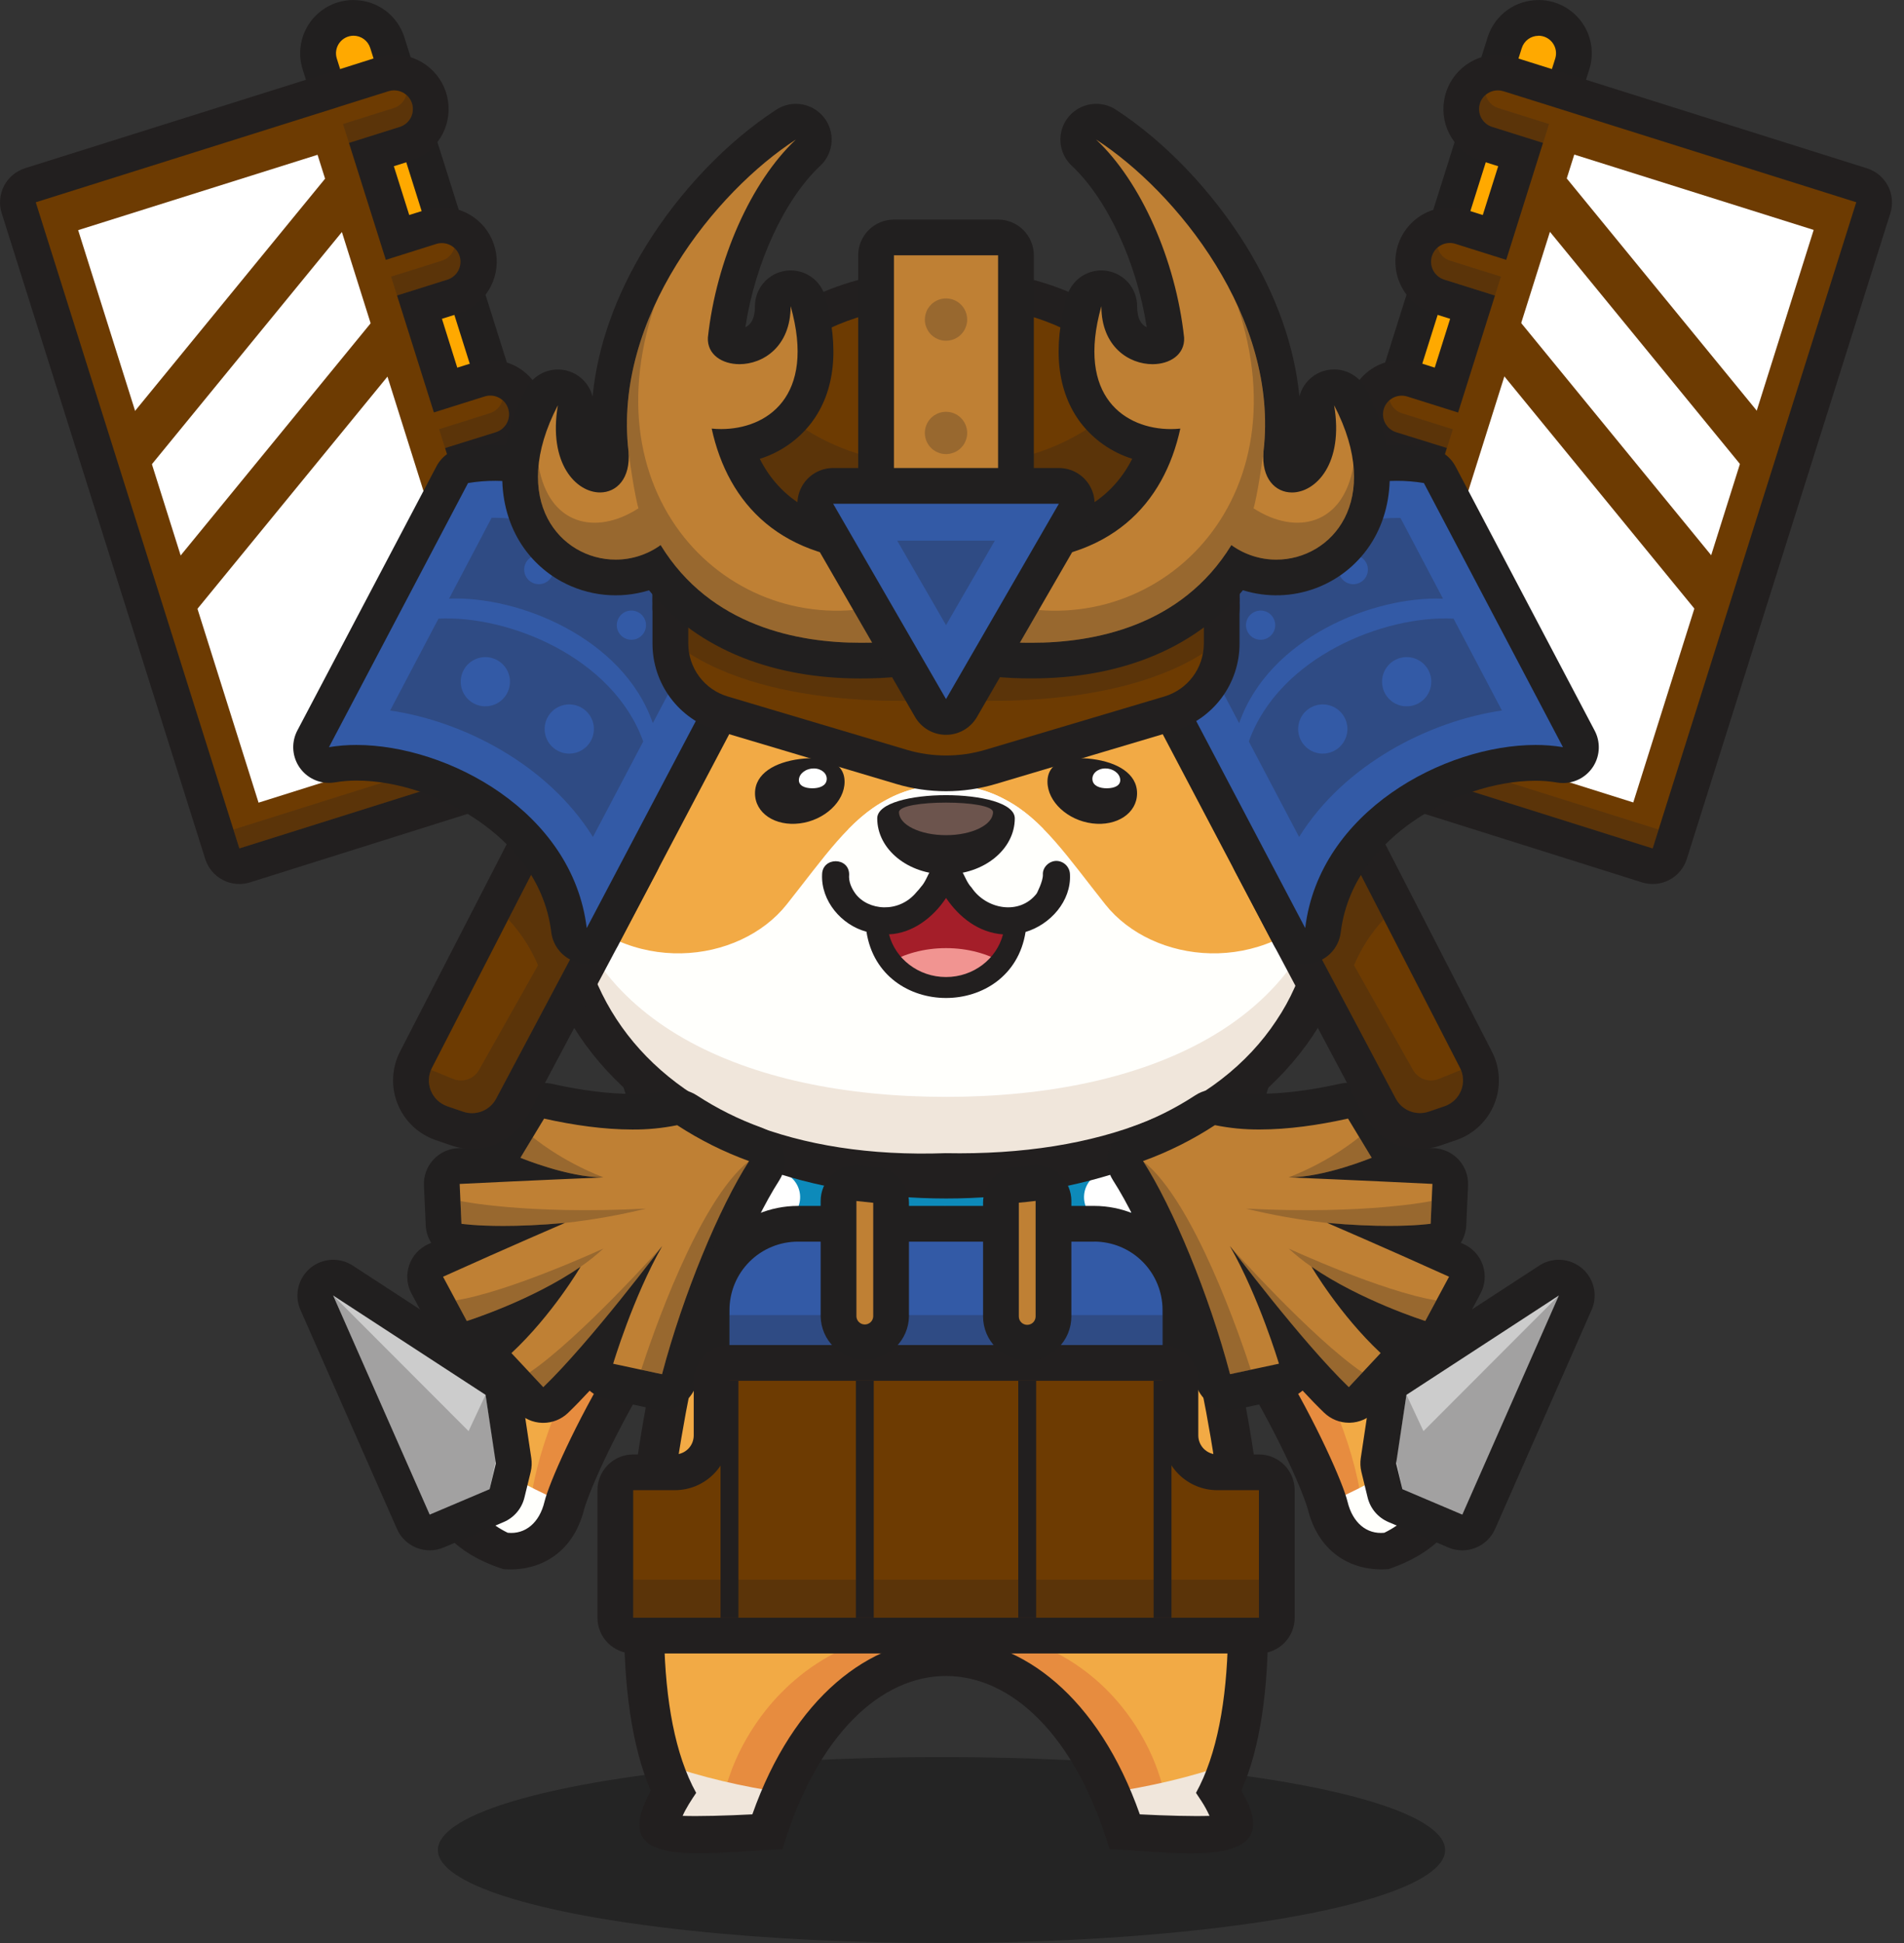 <svg width="147" height="150" viewBox="0 0 147 150" fill="none" xmlns="http://www.w3.org/2000/svg">
<rect x="0" y="0" width="147" height="150" fill="#333333" stroke="none"/>
<ellipse opacity="0.3" cx="72.691" cy="142.823" rx="38.882" ry="7.177" fill="black"/>
<g clip-path="url(#clip0)">
<path d="M58.535 105.961C57.953 105.963 57.385 105.778 56.915 105.434C56.446 105.09 56.099 104.605 55.925 104.049L24.686 4.933C24.569 4.588 24.521 4.223 24.546 3.859C24.572 3.496 24.67 3.141 24.834 2.816C24.999 2.49 25.227 2.201 25.506 1.965C25.784 1.73 26.107 1.552 26.455 1.443C26.803 1.334 27.169 1.295 27.532 1.33C27.896 1.364 28.248 1.471 28.57 1.644C28.891 1.817 29.174 2.052 29.403 2.336C29.632 2.62 29.801 2.947 29.902 3.298L61.143 102.412C61.272 102.822 61.303 103.255 61.233 103.679C61.163 104.102 60.994 104.503 60.74 104.849C60.486 105.195 60.155 105.476 59.772 105.67C59.389 105.865 58.966 105.966 58.536 105.966L58.535 105.961Z" fill="#FFA900"/>
<path d="M27.294 2.758C27.582 2.758 27.863 2.85 28.095 3.021C28.327 3.191 28.499 3.431 28.585 3.706L59.826 102.822C59.88 102.991 59.899 103.17 59.884 103.347C59.868 103.524 59.818 103.696 59.736 103.854C59.654 104.012 59.541 104.151 59.405 104.266C59.269 104.38 59.111 104.466 58.942 104.52C58.81 104.56 58.673 104.581 58.535 104.582C58.247 104.581 57.966 104.489 57.734 104.319C57.502 104.149 57.331 103.909 57.244 103.634L26.003 4.518C25.939 4.315 25.924 4.101 25.959 3.891C25.994 3.682 26.078 3.483 26.204 3.312C26.329 3.141 26.494 3.002 26.683 2.905C26.872 2.809 27.082 2.759 27.294 2.758ZM27.294 7.7338e-08C26.873 -8.13202e-05 26.454 0.064 26.052 0.19C25.012 0.518 24.144 1.245 23.64 2.212C23.136 3.179 23.037 4.307 23.364 5.347L54.606 104.463C54.933 105.503 55.661 106.37 56.629 106.874C57.108 107.124 57.632 107.276 58.17 107.324C58.708 107.371 59.25 107.312 59.766 107.15C60.281 106.987 60.759 106.725 61.173 106.378C61.587 106.032 61.929 105.606 62.178 105.128C62.428 104.649 62.581 104.126 62.628 103.588C62.675 103.05 62.616 102.508 62.454 101.993L31.222 2.884C30.961 2.048 30.44 1.318 29.734 0.8C29.028 0.283 28.174 0.005 27.299 0.007L27.294 7.7338e-08Z" fill="#211F1F"/>
<path d="M18.48 66.876C18.187 66.876 17.901 66.782 17.664 66.609C17.427 66.435 17.252 66.191 17.164 65.91L1.445 16.032C1.39 15.86 1.37 15.678 1.386 15.497C1.402 15.317 1.453 15.141 1.537 14.98C1.62 14.82 1.735 14.677 1.874 14.561C2.013 14.444 2.173 14.356 2.346 14.302L29.58 5.73C30.288 5.524 31.05 5.603 31.701 5.95C32.352 6.298 32.84 6.887 33.062 7.59C33.284 8.294 33.221 9.056 32.887 9.714C32.553 10.371 31.975 10.872 31.276 11.109L28.672 11.928L30.688 18.33L33.292 17.503C33.648 17.382 34.025 17.334 34.399 17.361C34.774 17.387 35.14 17.489 35.475 17.659C35.81 17.828 36.108 18.063 36.35 18.35C36.593 18.636 36.777 18.968 36.89 19.326C37.003 19.684 37.043 20.061 37.008 20.435C36.973 20.809 36.864 21.172 36.687 21.503C36.51 21.834 36.269 22.127 35.977 22.363C35.685 22.6 35.349 22.776 34.988 22.881L32.386 23.709L34.396 30.109L37.001 29.29C37.356 29.17 37.733 29.121 38.107 29.148C38.482 29.175 38.848 29.276 39.183 29.446C39.518 29.616 39.816 29.851 40.059 30.137C40.302 30.424 40.485 30.756 40.598 31.114C40.711 31.472 40.751 31.849 40.716 32.223C40.681 32.596 40.572 32.96 40.395 33.291C40.218 33.622 39.977 33.914 39.685 34.151C39.393 34.388 39.057 34.564 38.697 34.669L36.093 35.488L38.11 41.887L40.713 41.068C41.418 40.873 42.171 40.96 42.813 41.309C43.456 41.658 43.938 42.242 44.158 42.939C44.378 43.636 44.319 44.391 43.993 45.045C43.667 45.7 43.099 46.202 42.41 46.447L39.806 47.266L41.822 53.665L44.427 52.838C44.701 52.752 44.987 52.708 45.275 52.708C45.952 52.706 46.606 52.946 47.12 53.385C47.635 53.824 47.974 54.433 48.076 55.102C48.179 55.77 48.038 56.452 47.68 57.026C47.321 57.599 46.769 58.024 46.123 58.224L18.89 66.796C18.758 66.843 18.62 66.87 18.48 66.876Z" fill="#6D3B02"/>
<path d="M30.429 6.978C30.774 6.977 31.108 7.1 31.371 7.325C31.633 7.549 31.806 7.86 31.858 8.201C31.911 8.543 31.839 8.891 31.656 9.184C31.473 9.476 31.19 9.694 30.861 9.796L26.976 11.021L26.94 11.029L29.788 20.062L29.821 20.05L33.706 18.825C34.069 18.72 34.458 18.76 34.791 18.938C35.123 19.116 35.373 19.417 35.487 19.777C35.6 20.137 35.568 20.527 35.397 20.863C35.226 21.199 34.93 21.456 34.573 21.577L30.687 22.799L30.652 22.808L33.499 31.841C33.51 31.837 33.522 31.832 33.534 31.829L37.419 30.606C37.784 30.491 38.181 30.525 38.521 30.702C38.861 30.879 39.117 31.184 39.233 31.55C39.348 31.915 39.313 32.312 39.136 32.652C38.959 32.992 38.654 33.248 38.288 33.363L34.396 34.579L34.362 34.589L37.209 43.622L37.242 43.608L41.128 42.386C41.309 42.33 41.499 42.309 41.688 42.325C41.876 42.342 42.06 42.395 42.228 42.483C42.396 42.57 42.545 42.69 42.667 42.835C42.788 42.98 42.88 43.148 42.937 43.328C42.994 43.509 43.015 43.699 42.998 43.888C42.982 44.076 42.928 44.26 42.841 44.428C42.753 44.595 42.633 44.744 42.488 44.866C42.343 44.988 42.175 45.08 41.995 45.136L38.122 46.36L38.087 46.369L40.934 55.401L40.968 55.389L44.854 54.166C45.035 54.109 45.226 54.088 45.415 54.105C45.605 54.122 45.789 54.176 45.957 54.263C46.125 54.351 46.275 54.471 46.397 54.617C46.519 54.763 46.611 54.931 46.668 55.112C46.725 55.293 46.745 55.483 46.728 55.672C46.712 55.862 46.658 56.045 46.57 56.214C46.482 56.382 46.362 56.531 46.216 56.653C46.07 56.775 45.902 56.867 45.721 56.924L41.835 58.147L41.8 58.156L18.48 65.497L2.761 15.617L26.075 8.279L26.116 8.262L30.001 7.039C30.142 6.995 30.288 6.973 30.436 6.973L30.429 6.978ZM30.436 4.215C30.007 4.214 29.58 4.28 29.171 4.409L25.28 5.642H25.269L25.245 5.65L1.932 12.987C1.234 13.207 0.652 13.695 0.313 14.344C-0.025 14.992 -0.091 15.748 0.128 16.446L15.848 66.324C16.07 67.02 16.559 67.6 17.208 67.936C17.857 68.272 18.613 68.337 19.31 68.117L42.623 60.779H42.638H42.653L46.544 59.554C47.07 59.388 47.558 59.121 47.981 58.766C48.404 58.412 48.753 57.978 49.008 57.488C49.263 56.999 49.419 56.465 49.467 55.915C49.515 55.366 49.455 54.812 49.289 54.286C49.123 53.76 48.855 53.272 48.501 52.849C48.146 52.427 47.712 52.078 47.222 51.824C46.733 51.569 46.198 51.413 45.648 51.365C45.098 51.316 44.544 51.377 44.018 51.543L42.73 51.948L41.542 48.179L42.83 47.775C43.363 47.615 43.86 47.351 44.291 46.998C44.721 46.645 45.077 46.209 45.338 45.718C45.599 45.226 45.759 44.687 45.81 44.133C45.861 43.578 45.801 43.019 45.633 42.488C45.466 41.957 45.195 41.465 44.835 41.04C44.476 40.614 44.035 40.265 43.539 40.011C43.044 39.758 42.502 39.605 41.947 39.562C41.392 39.519 40.833 39.587 40.304 39.762L39.017 40.167L37.828 36.397L39.116 35.991C40.073 35.69 40.891 35.056 41.421 34.204C41.952 33.352 42.159 32.339 42.007 31.347C41.854 30.356 41.352 29.451 40.59 28.798C39.829 28.144 38.858 27.785 37.855 27.784C37.426 27.785 37 27.85 36.59 27.979L35.304 28.384L34.12 24.612L35.408 24.207C36.366 23.906 37.185 23.272 37.716 22.42C38.246 21.568 38.454 20.554 38.302 19.562C38.149 18.57 37.646 17.665 36.883 17.012C36.121 16.359 35.15 16 34.145 16.001C33.717 16.001 33.291 16.066 32.882 16.194L31.595 16.599L30.407 12.832L31.694 12.426C32.652 12.125 33.471 11.491 34.002 10.639C34.532 9.788 34.741 8.774 34.588 7.782C34.436 6.79 33.933 5.885 33.17 5.232C32.408 4.579 31.437 4.22 30.433 4.22L30.436 4.215Z" fill="#221F1F"/>
<g opacity="0.5">
<path opacity="0.5" d="M30.86 9.796L26.976 11.021L26.94 11.029L26.481 9.573C26.493 9.571 26.505 9.568 26.516 9.564L30.402 8.341C30.636 8.268 30.848 8.137 31.017 7.96C31.186 7.782 31.307 7.565 31.368 7.327C31.565 7.494 31.713 7.71 31.797 7.954C31.881 8.197 31.899 8.459 31.847 8.711C31.796 8.964 31.677 9.198 31.504 9.389C31.332 9.58 31.111 9.721 30.864 9.797L30.86 9.796Z" fill="#231F20"/>
<path opacity="0.5" d="M34.574 21.577L30.688 22.799L30.653 22.808L30.194 21.352L30.23 21.344L34.12 20.123C34.354 20.05 34.565 19.918 34.734 19.74C34.903 19.563 35.024 19.345 35.086 19.108C35.282 19.275 35.43 19.492 35.514 19.735C35.598 19.978 35.615 20.24 35.563 20.492C35.512 20.744 35.394 20.978 35.221 21.169C35.049 21.361 34.828 21.502 34.582 21.579L34.574 21.577Z" fill="#231F20"/>
<path opacity="0.5" d="M41.334 56.692L41.37 56.684L45.255 55.461C45.489 55.388 45.7 55.256 45.869 55.078C46.038 54.901 46.159 54.683 46.221 54.446C46.427 54.62 46.58 54.85 46.661 55.108C46.776 55.472 46.741 55.868 46.564 56.207C46.388 56.547 46.083 56.802 45.718 56.917L41.832 58.14L41.797 58.149L18.48 65.497L18.022 64.04L41.335 56.702L41.334 56.692Z" fill="#231F20"/>
<path opacity="0.5" d="M38.288 33.363L34.396 34.579L34.362 34.589L33.902 33.133L33.937 33.123L37.823 31.899C38.057 31.827 38.269 31.696 38.438 31.518C38.607 31.341 38.728 31.123 38.789 30.886C38.987 31.052 39.136 31.269 39.222 31.513C39.307 31.757 39.325 32.019 39.274 32.273C39.222 32.526 39.104 32.761 38.931 32.953C38.757 33.145 38.535 33.286 38.288 33.363Z" fill="#231F20"/>
<path opacity="0.5" d="M42 45.136L38.123 46.36L38.087 46.37L37.628 44.913L37.663 44.904L41.549 43.68C41.783 43.607 41.995 43.476 42.164 43.299C42.333 43.121 42.454 42.904 42.515 42.666C42.711 42.833 42.859 43.05 42.943 43.293C43.027 43.536 43.044 43.798 42.993 44.05C42.941 44.302 42.823 44.536 42.651 44.727C42.478 44.918 42.257 45.06 42.011 45.136H42Z" fill="#231F20"/>
</g>
<path d="M24.517 11.95L6.034 17.767L19.962 61.965L38.445 56.148L24.517 11.95Z" fill="white"/>
<path d="M26.698 17.543L25.401 13.425L9.99 32.255L11.289 36.372L26.698 17.543Z" fill="#6D3B02"/>
<path d="M30.194 28.733L28.897 24.615L13.487 43.444L14.784 47.562L30.194 28.733Z" fill="#6D3B02"/>
<path d="M87.539 105.961C87.11 105.961 86.686 105.86 86.303 105.666C85.92 105.472 85.588 105.19 85.335 104.844C85.081 104.498 84.912 104.097 84.842 103.673C84.772 103.25 84.803 102.816 84.932 102.407L116.174 3.298C116.392 2.606 116.876 2.03 117.519 1.695C118.162 1.361 118.912 1.295 119.603 1.513C120.295 1.731 120.872 2.214 121.206 2.857C121.541 3.5 121.607 4.249 121.389 4.94L90.15 104.049C89.977 104.605 89.63 105.091 89.16 105.435C88.69 105.779 88.122 105.963 87.539 105.961Z" fill="#FFA900"/>
<path d="M118.781 2.758C118.993 2.759 119.203 2.809 119.392 2.905C119.582 3.002 119.746 3.141 119.871 3.312C119.997 3.483 120.081 3.682 120.116 3.891C120.151 4.101 120.136 4.315 120.073 4.518L88.831 103.634C88.745 103.909 88.573 104.149 88.341 104.319C88.109 104.489 87.829 104.581 87.541 104.582C87.4 104.582 87.261 104.561 87.127 104.52C86.957 104.466 86.799 104.38 86.663 104.266C86.527 104.151 86.414 104.012 86.332 103.854C86.25 103.696 86.2 103.524 86.184 103.347C86.169 103.17 86.189 102.991 86.242 102.822L117.49 3.711C117.577 3.437 117.748 3.197 117.98 3.026C118.212 2.856 118.493 2.764 118.781 2.764V2.758ZM118.781 0.006C117.904 0.002 117.05 0.28 116.343 0.798C115.636 1.316 115.114 2.047 114.853 2.884L83.616 101.993C83.288 103.033 83.387 104.161 83.891 105.128C84.395 106.095 85.263 106.822 86.304 107.15C87.345 107.477 88.473 107.378 89.441 106.874C90.409 106.37 91.136 105.503 91.464 104.463L122.706 5.347C123.033 4.307 122.934 3.179 122.43 2.212C121.926 1.245 121.058 0.518 120.017 0.19C119.615 0.064 119.197 -8.13202e-05 118.775 7.7338e-08L118.781 0.006Z" fill="#211F1F"/>
<path d="M127.595 66.876C127.454 66.876 127.315 66.854 127.181 66.811L99.948 58.233C99.302 58.032 98.75 57.607 98.391 57.034C98.033 56.461 97.892 55.778 97.995 55.11C98.097 54.442 98.436 53.833 98.951 53.393C99.465 52.954 100.119 52.714 100.796 52.716C101.084 52.717 101.37 52.76 101.644 52.846L104.249 53.673L106.265 47.274L103.661 46.455C103.295 46.354 102.954 46.18 102.657 45.945C102.36 45.709 102.113 45.416 101.932 45.083C101.751 44.749 101.639 44.383 101.602 44.006C101.566 43.629 101.606 43.248 101.72 42.886C101.834 42.525 102.02 42.19 102.266 41.902C102.513 41.614 102.815 41.378 103.154 41.209C103.494 41.04 103.864 40.941 104.243 40.919C104.621 40.896 105.001 40.949 105.358 41.076L107.961 41.895L109.979 35.496L107.374 34.677C107.014 34.572 106.678 34.396 106.386 34.159C106.094 33.923 105.853 33.63 105.676 33.299C105.499 32.968 105.39 32.605 105.355 32.231C105.32 31.857 105.36 31.48 105.473 31.122C105.586 30.764 105.769 30.432 106.012 30.146C106.255 29.859 106.553 29.624 106.888 29.454C107.223 29.285 107.589 29.183 107.964 29.157C108.338 29.13 108.715 29.178 109.07 29.299L111.679 30.109L113.69 23.709L111.087 22.888C110.388 22.651 109.809 22.151 109.475 21.493C109.142 20.835 109.079 20.073 109.301 19.369C109.522 18.666 110.011 18.077 110.662 17.73C111.313 17.382 112.074 17.303 112.783 17.51L115.387 18.337L117.403 11.938L114.799 11.119C114.438 11.014 114.102 10.837 113.811 10.601C113.519 10.364 113.278 10.072 113.1 9.741C112.923 9.409 112.814 9.046 112.779 8.672C112.745 8.299 112.785 7.922 112.898 7.563C113.011 7.205 113.194 6.873 113.437 6.587C113.68 6.301 113.978 6.066 114.313 5.896C114.648 5.726 115.014 5.625 115.388 5.598C115.763 5.571 116.139 5.62 116.495 5.74L143.729 14.311C143.902 14.366 144.062 14.454 144.201 14.57C144.34 14.687 144.455 14.829 144.538 14.99C144.622 15.151 144.673 15.326 144.689 15.507C144.705 15.688 144.685 15.869 144.63 16.042L128.911 65.91C128.823 66.191 128.648 66.435 128.411 66.609C128.175 66.782 127.889 66.876 127.595 66.876Z" fill="#6D3B02"/>
<path d="M115.646 6.979C115.794 6.978 115.94 7.001 116.081 7.045L119.966 8.262L120 8.275L143.314 15.613L127.595 65.497L104.282 58.15L104.247 58.142L100.362 56.917C99.996 56.802 99.691 56.547 99.513 56.207C99.336 55.867 99.301 55.471 99.416 55.105C99.531 54.739 99.786 54.434 100.126 54.257C100.466 54.079 100.863 54.044 101.229 54.159L105.115 55.382L105.15 55.395L107.997 46.363L107.961 46.353L104.076 45.13C103.711 45.015 103.407 44.76 103.23 44.421C103.053 44.082 103.019 43.686 103.134 43.322C103.248 42.957 103.504 42.653 103.843 42.476C104.182 42.3 104.578 42.265 104.943 42.38L108.829 43.602L108.862 43.615L111.709 34.582L111.675 34.572L107.787 33.363C107.606 33.306 107.439 33.214 107.294 33.092C107.148 32.971 107.029 32.821 106.941 32.653C106.854 32.485 106.8 32.302 106.784 32.113C106.767 31.925 106.788 31.735 106.845 31.554C106.902 31.373 106.994 31.206 107.116 31.061C107.238 30.916 107.387 30.796 107.555 30.709C107.723 30.621 107.907 30.568 108.096 30.552C108.284 30.535 108.474 30.556 108.655 30.613L112.54 31.836C112.552 31.839 112.563 31.844 112.574 31.849L115.421 22.815L115.387 22.805L111.501 21.584C111.135 21.469 110.829 21.213 110.652 20.873C110.475 20.533 110.44 20.137 110.555 19.771C110.67 19.405 110.926 19.1 111.266 18.923C111.606 18.745 112.003 18.71 112.369 18.825L116.255 20.049L116.288 20.061L119.131 11.028L119.095 11.019L115.21 9.796C114.88 9.694 114.598 9.476 114.415 9.184C114.232 8.891 114.16 8.543 114.212 8.201C114.265 7.86 114.438 7.549 114.7 7.325C114.963 7.1 115.297 6.977 115.642 6.979H115.646ZM115.642 4.22C114.638 4.22 113.667 4.579 112.905 5.232C112.142 5.886 111.639 6.79 111.487 7.782C111.334 8.774 111.543 9.788 112.073 10.64C112.604 11.492 113.423 12.125 114.381 12.426L115.669 12.832L114.48 16.599L113.197 16.195C112.67 16.03 112.117 15.969 111.567 16.017C111.017 16.066 110.482 16.221 109.993 16.476C109.503 16.731 109.069 17.08 108.714 17.502C108.359 17.925 108.092 18.413 107.926 18.939C107.76 19.465 107.699 20.019 107.748 20.568C107.796 21.117 107.952 21.652 108.207 22.141C108.462 22.63 108.811 23.064 109.234 23.419C109.656 23.773 110.145 24.041 110.671 24.207L111.959 24.612L110.771 28.38L109.483 27.974C108.69 27.725 107.841 27.716 107.043 27.949C106.245 28.181 105.534 28.645 105 29.282C104.466 29.919 104.133 30.699 104.043 31.525C103.953 32.351 104.11 33.185 104.494 33.921C104.747 34.412 105.096 34.848 105.519 35.203C105.942 35.558 106.431 35.826 106.959 35.99L108.247 36.396L107.058 40.163L105.771 39.758C104.713 39.441 103.572 39.553 102.596 40.07C101.62 40.587 100.887 41.467 100.555 42.52C100.224 43.573 100.32 44.714 100.823 45.697C101.326 46.679 102.197 47.424 103.245 47.771L104.533 48.176L103.345 51.944L102.057 51.538C101.531 51.373 100.977 51.312 100.427 51.361C99.877 51.409 99.342 51.565 98.853 51.819C98.363 52.074 97.929 52.423 97.574 52.846C97.22 53.268 96.952 53.756 96.786 54.282C96.62 54.808 96.56 55.362 96.608 55.911C96.656 56.461 96.812 56.995 97.067 57.484C97.322 57.974 97.671 58.408 98.094 58.762C98.517 59.117 99.005 59.384 99.532 59.55L103.418 60.773H103.434H103.452L126.765 68.117C127.462 68.337 128.218 68.272 128.867 67.936C129.516 67.6 130.005 67.02 130.227 66.324L145.947 16.453C146.167 15.755 146.1 14.999 145.762 14.351C145.423 13.702 144.841 13.214 144.143 12.994L120.83 5.649L120.806 5.641H120.795L116.911 4.417C116.502 4.288 116.075 4.223 115.646 4.223L115.642 4.22Z" fill="#221F1F"/>
<g opacity="0.5">
<path opacity="0.5" d="M115.214 9.796L119.099 11.021L119.135 11.029L119.593 9.573C119.582 9.571 119.57 9.568 119.559 9.564L115.673 8.341C115.439 8.268 115.227 8.137 115.058 7.96C114.889 7.782 114.768 7.565 114.707 7.327C114.51 7.494 114.362 7.71 114.278 7.954C114.194 8.197 114.176 8.459 114.228 8.711C114.279 8.964 114.398 9.198 114.57 9.389C114.743 9.58 114.964 9.721 115.21 9.797L115.214 9.796Z" fill="#231F20"/>
<path opacity="0.5" d="M111.501 21.577L115.387 22.799L115.422 22.808L115.881 21.352L115.845 21.344L111.955 20.123C111.721 20.05 111.51 19.918 111.341 19.74C111.172 19.563 111.051 19.345 110.989 19.108C110.793 19.275 110.645 19.492 110.562 19.735C110.478 19.978 110.461 20.24 110.512 20.492C110.563 20.744 110.681 20.978 110.854 21.169C111.026 21.361 111.247 21.502 111.493 21.579L111.501 21.577Z" fill="#231F20"/>
<path opacity="0.5" d="M104.741 56.692L104.706 56.684L100.821 55.461C100.587 55.388 100.375 55.256 100.206 55.078C100.037 54.901 99.916 54.683 99.855 54.446C99.648 54.62 99.495 54.85 99.414 55.108C99.299 55.472 99.334 55.868 99.511 56.207C99.688 56.547 99.992 56.802 100.357 56.917L104.243 58.14L104.278 58.149L127.595 65.497L128.053 64.04L104.74 56.702L104.741 56.692Z" fill="#231F20"/>
<path opacity="0.5" d="M107.787 33.363L111.673 34.586L111.708 34.596L112.167 33.139L112.133 33.13L108.247 31.907C108.012 31.834 107.801 31.703 107.632 31.525C107.463 31.348 107.342 31.13 107.281 30.893C107.085 31.06 106.937 31.276 106.853 31.52C106.769 31.764 106.753 32.025 106.804 32.277C106.856 32.529 106.974 32.763 107.147 32.954C107.32 33.145 107.541 33.286 107.787 33.363Z" fill="#231F20"/>
<path opacity="0.5" d="M104.075 45.136L107.96 46.36L107.996 46.37L108.454 44.913L108.419 44.904L104.533 43.68C104.299 43.607 104.087 43.476 103.918 43.299C103.749 43.121 103.628 42.904 103.567 42.666C103.371 42.833 103.223 43.05 103.139 43.293C103.055 43.536 103.038 43.798 103.09 44.05C103.141 44.302 103.259 44.536 103.432 44.727C103.604 44.918 103.825 45.06 104.071 45.136H104.075Z" fill="#231F20"/>
</g>
<path d="M121.543 11.933L107.615 56.131L126.099 61.948L140.027 17.75L121.543 11.933Z" fill="white"/>
<path d="M119.375 17.543L120.674 13.425L136.084 32.255L134.787 36.372L119.375 17.543Z" fill="#6D3B02"/>
<path d="M115.88 28.733L117.179 24.615L132.588 43.444L131.289 47.562L115.88 28.733Z" fill="#6D3B02"/>
<path d="M57.264 85.707C47.158 90.276 34.355 106.475 34.355 113.538C34.355 120.6 42.214 121.846 43.563 116.237C44.294 113.189 52.32 96.922 58.384 95.675C58.387 95.675 62.429 88.407 57.264 85.707Z" fill="#F2AA45"/>
<path d="M58.387 95.675C58.387 95.675 58.617 95.261 58.898 94.594C47.729 92.525 39.715 114.15 41.095 117.929C41.095 117.929 41.401 118.343 41.884 118.952C42.657 118.372 43.264 117.471 43.565 116.237C44.297 113.189 52.323 96.922 58.387 95.675Z" fill="#E78C3F"/>
<path d="M34.751 111.091C34.509 111.885 34.377 112.708 34.357 113.538C34.357 120.599 42.217 121.846 43.565 116.237C43.578 116.184 43.596 116.122 43.612 116.061C40.511 114.682 37.544 113.018 34.751 111.091Z" fill="#FFFFFC"/>
<path d="M58.048 84.485L57.318 84.103C45.836 88.943 21.458 115.535 38.866 121.137C41.546 121.35 44.215 120.003 45.093 116.536C46.081 113.088 53.787 97.424 59.454 96.904C59.865 96.032 64.63 88.279 58.048 84.485ZM57.244 94.526C50.318 97.022 42.711 113.128 42.036 115.939C41.651 117.545 40.566 118.469 39.2 118.329C28.425 113.088 47.566 92.638 57.141 87.366C59.383 89.259 57.89 93.129 57.244 94.526Z" fill="#221F1F"/>
<path d="M88.813 85.707C98.919 90.276 111.722 106.475 111.722 113.538C111.722 120.6 103.862 121.846 102.516 116.237C101.783 113.189 93.756 96.922 87.694 95.675C87.691 95.675 83.648 88.407 88.813 85.707Z" fill="#F2AA45"/>
<path d="M87.691 95.675C87.691 95.675 87.461 95.261 87.181 94.594C98.349 92.525 106.363 114.15 104.983 117.929C104.983 117.929 104.676 118.343 104.194 118.952C103.42 118.372 102.814 117.471 102.513 116.237C101.78 113.189 93.754 96.922 87.691 95.675Z" fill="#E78C3F"/>
<path d="M111.326 111.091C111.567 111.885 111.699 112.708 111.719 113.538C111.719 120.599 103.86 121.846 102.513 116.237C102.499 116.184 102.481 116.122 102.464 116.061C105.566 114.683 108.532 113.019 111.326 111.091Z" fill="#FFFFFC"/>
<path d="M89.514 84.445L88.759 84.103C81.373 87.031 86.076 96.239 86.624 96.904C92.282 97.415 100.001 113.1 100.977 116.536C101.856 120.006 104.522 121.348 107.204 121.135C124.391 115.241 100.83 89.889 89.514 84.445ZM106.876 118.329C105.509 118.467 104.427 117.544 104.04 115.939C103.366 113.128 95.76 97.022 88.834 94.526C88.186 93.126 86.695 89.258 88.939 87.366C98.495 92.622 117.66 113.095 106.876 118.329Z" fill="#221F1F"/>
<path d="M86.877 83.609H59.201C53.942 92.666 45.715 125.949 51.975 138.322C51.975 138.322 50.223 140.973 51.225 141.414C52.227 141.856 59.239 141.414 59.239 141.414C65.594 123.199 80.538 123.313 86.84 141.414C86.84 141.414 93.852 141.857 94.852 141.414C95.853 140.972 94.101 138.322 94.101 138.322C100.363 125.951 92.135 92.666 86.877 83.609Z" fill="#F2AA45"/>
<path d="M73.038 125.649C57.362 125.649 54.191 141.634 56.223 141.56C57.85 141.503 59.237 141.414 59.237 141.414C65.593 123.199 80.537 123.313 86.838 141.414C86.838 141.414 88.02 141.489 89.483 141.552C91.584 141.625 88.714 125.649 73.038 125.649Z" fill="#E78C3F"/>
<path d="M73.037 121.157C80.819 121.157 87.128 112.747 87.128 102.372C87.128 91.997 80.819 83.587 73.037 83.587C65.256 83.587 58.947 91.997 58.947 102.372C58.947 112.747 65.256 121.157 73.037 121.157Z" fill="#F0E6DB"/>
<path d="M51.225 141.414C52.227 141.857 59.239 141.414 59.239 141.414C59.613 140.343 60.016 139.336 60.446 138.393C57.365 137.928 54.152 137.213 51.081 136.118C51.323 136.876 51.622 137.613 51.976 138.325C51.976 138.325 50.223 140.973 51.225 141.414Z" fill="#F0E6DB"/>
<path d="M85.632 138.391C86.062 139.337 86.465 140.345 86.839 141.414C86.839 141.414 93.851 141.857 94.852 141.414C95.853 140.972 94.101 138.322 94.101 138.322C94.455 137.61 94.754 136.873 94.996 136.116C91.925 137.212 88.713 137.928 85.632 138.391Z" fill="#F0E6DB"/>
<path d="M88.261 82.954L87.822 82.197H58.255C52.518 91.689 44.307 124.338 50.237 138.241C46.962 144.293 53.549 143.068 60.41 142.756C65.768 124.92 80.322 124.935 85.665 142.756C90.294 142.865 99.716 144.699 95.839 138.241C101.78 124.862 93.53 92.027 88.261 82.954ZM92.759 139.045C92.996 139.408 93.205 139.79 93.382 140.185C92.161 140.227 90.022 140.172 88 140.067C81.631 122 64.462 122 58.086 140.067C56.062 140.173 53.921 140.227 52.704 140.185C52.943 139.621 53.387 138.944 53.748 138.409C47.199 126.582 55.105 94.975 60.18 85.02H85.907C90.981 94.98 98.879 126.576 92.338 138.409L92.759 139.045Z" fill="#221F1F"/>
<path d="M91.057 87.02C86.154 89.469 74.634 91.473 73.039 91.743C71.435 91.467 59.929 89.469 55.02 87.02C50.167 89.011 48.324 97.639 48.324 97.639C48.324 97.639 68.238 102.164 73.039 92.169C77.839 102.164 97.754 97.639 97.754 97.639C97.754 97.639 95.909 89.011 91.057 87.02Z" fill="#0D8ABA"/>
<path d="M78.955 93.08C78.331 94.159 77.536 95.13 76.601 95.957C77.624 102.262 86.515 105.619 86.515 105.619C86.515 105.619 88.174 96.956 78.955 93.08Z" fill="#0D8ABA"/>
<path d="M68.285 95.456C67.706 94.918 67.205 94.304 66.794 93.63C58.422 97.65 59.986 105.831 59.986 105.831C59.986 105.831 68.345 102.674 69.785 96.729C69.238 96.363 68.734 95.936 68.285 95.456Z" fill="#0D8ABA"/>
<path d="M66.794 93.631C58.422 97.651 59.986 105.832 59.986 105.832C59.986 105.832 67.2 94.292 66.794 93.631Z" fill="#6ACEF5"/>
<path d="M79.707 93.631C88.081 97.651 86.515 105.832 86.515 105.832C86.515 105.832 79.303 94.292 79.707 93.631Z" fill="#6ACEF5"/>
<path d="M78.459 92.608C78.459 95.1 76.032 97.12 73.039 97.12C70.046 97.12 67.618 95.1 67.618 92.608C67.618 90.116 78.459 90.114 78.459 92.608Z" fill="#0D8ABA"/>
<path d="M67.207 98.438C67.207 98.835 67.089 99.224 66.868 99.555C66.647 99.885 66.332 100.143 65.965 100.295C65.597 100.447 65.192 100.487 64.802 100.41C64.412 100.332 64.053 100.141 63.772 99.859C63.49 99.578 63.299 99.22 63.221 98.83C63.144 98.44 63.183 98.035 63.336 97.668C63.488 97.301 63.746 96.987 64.077 96.766C64.408 96.545 64.797 96.427 65.195 96.427C65.728 96.427 66.24 96.639 66.618 97.016C66.995 97.393 67.207 97.904 67.207 98.438ZM81.158 96.745C80.76 96.745 80.371 96.863 80.04 97.084C79.709 97.305 79.451 97.619 79.299 97.987C79.147 98.354 79.107 98.758 79.184 99.148C79.262 99.538 79.454 99.897 79.735 100.178C80.016 100.459 80.375 100.651 80.765 100.728C81.156 100.806 81.56 100.766 81.928 100.614C82.295 100.462 82.61 100.204 82.831 99.873C83.052 99.543 83.17 99.154 83.17 98.756C83.17 98.223 82.958 97.711 82.581 97.334C82.203 96.957 81.691 96.745 81.158 96.745ZM85.705 90.408C85.307 90.408 84.918 90.526 84.587 90.747C84.256 90.968 83.998 91.282 83.846 91.65C83.694 92.017 83.654 92.421 83.731 92.811C83.809 93.201 84.001 93.56 84.282 93.841C84.564 94.122 84.922 94.314 85.312 94.391C85.703 94.469 86.107 94.429 86.475 94.277C86.843 94.124 87.157 93.867 87.378 93.536C87.599 93.205 87.717 92.817 87.717 92.419C87.717 91.886 87.505 91.374 87.128 90.997C86.75 90.62 86.239 90.408 85.705 90.408ZM93.04 93.914C92.642 93.914 92.253 94.032 91.922 94.253C91.591 94.474 91.333 94.788 91.181 95.155C91.029 95.523 90.989 95.927 91.067 96.317C91.144 96.707 91.336 97.065 91.617 97.347C91.899 97.628 92.257 97.819 92.647 97.897C93.038 97.975 93.442 97.935 93.81 97.782C94.178 97.63 94.492 97.373 94.713 97.042C94.934 96.711 95.052 96.322 95.052 95.925C95.052 95.391 94.84 94.88 94.463 94.503C94.085 94.126 93.574 93.914 93.04 93.914ZM93.146 88.071C92.748 88.071 92.359 88.189 92.028 88.409C91.697 88.63 91.439 88.944 91.287 89.312C91.135 89.679 91.095 90.084 91.173 90.474C91.25 90.864 91.442 91.222 91.723 91.503C92.005 91.784 92.363 91.976 92.754 92.053C93.144 92.131 93.549 92.091 93.916 91.939C94.284 91.787 94.598 91.529 94.819 91.198C95.04 90.868 95.158 90.479 95.158 90.081C95.158 89.817 95.106 89.556 95.005 89.312C94.904 89.068 94.756 88.846 94.569 88.659C94.382 88.473 94.16 88.325 93.916 88.224C93.672 88.123 93.41 88.071 93.146 88.071ZM57.751 92.419C57.751 92.817 57.869 93.205 58.09 93.536C58.311 93.867 58.625 94.124 58.993 94.277C59.361 94.429 59.765 94.469 60.155 94.391C60.546 94.314 60.904 94.122 61.186 93.841C61.467 93.56 61.659 93.201 61.736 92.811C61.814 92.421 61.774 92.017 61.622 91.65C61.469 91.282 61.212 90.968 60.881 90.747C60.55 90.526 60.161 90.408 59.763 90.408C59.229 90.408 58.717 90.62 58.34 90.997C57.963 91.374 57.751 91.886 57.751 92.419ZM50.414 95.925C50.414 96.322 50.532 96.711 50.754 97.042C50.975 97.373 51.289 97.63 51.657 97.782C52.024 97.935 52.429 97.975 52.819 97.897C53.209 97.819 53.568 97.628 53.849 97.347C54.131 97.065 54.322 96.707 54.4 96.317C54.478 95.927 54.438 95.523 54.285 95.155C54.133 94.788 53.875 94.474 53.544 94.253C53.214 94.032 52.824 93.914 52.426 93.914C51.893 93.914 51.381 94.126 51.004 94.503C50.626 94.88 50.414 95.391 50.414 95.925ZM50.308 90.081C50.308 90.479 50.426 90.868 50.647 91.198C50.868 91.529 51.183 91.787 51.55 91.939C51.918 92.091 52.322 92.131 52.713 92.053C53.103 91.976 53.462 91.784 53.743 91.503C54.024 91.222 54.216 90.864 54.294 90.474C54.371 90.084 54.331 89.679 54.179 89.312C54.027 88.944 53.769 88.63 53.438 88.409C53.107 88.189 52.718 88.071 52.32 88.071C51.787 88.071 51.275 88.282 50.897 88.659C50.52 89.037 50.308 89.548 50.308 90.081ZM72.985 97.158C73.383 97.157 73.771 97.038 74.102 96.816C74.432 96.594 74.689 96.28 74.84 95.912C74.992 95.545 75.031 95.141 74.952 94.751C74.874 94.361 74.682 94.003 74.4 93.723C74.118 93.442 73.76 93.251 73.369 93.174C72.979 93.097 72.575 93.138 72.207 93.29C71.84 93.443 71.526 93.701 71.305 94.031C71.085 94.362 70.967 94.751 70.967 95.148C70.968 95.413 71.02 95.674 71.121 95.919C71.223 96.163 71.372 96.385 71.559 96.571C71.747 96.758 71.969 96.906 72.214 97.006C72.458 97.107 72.721 97.158 72.985 97.158Z" fill="white"/>
<path d="M99.397 98.686C98.968 97.031 97.501 87.978 91.003 85.498C87.157 87.363 80.82 88.989 76.182 89.774C75.148 89.55 74.097 89.412 73.041 89.36C72.091 89.457 71.148 89.612 70.217 89.825C65.949 89.004 58.639 87.433 55.078 85.505C48.592 87.968 47.103 97.061 46.683 98.693C47.554 98.831 52.755 100.153 58.565 100.101C57.554 103.411 58.427 106.329 58.511 107.503C62.711 106.032 68.095 103.253 70.318 98.017C72.074 98.674 74.01 98.674 75.766 98.017C77.991 103.258 83.365 106.032 87.57 107.504C87.655 106.355 88.536 103.39 87.498 100.047C87.683 100.047 87.875 100.062 88.058 100.062C94.792 99.912 96.991 99.175 99.397 98.686ZM50.041 96.556C50.801 94.023 52.475 90.008 55.028 88.557C57.937 89.863 62.407 91.005 66.186 91.827C66.135 91.898 66.089 91.972 66.048 92.048C63.037 93.653 61.128 95.446 59.934 97.235C55.936 97.432 52.049 96.901 50.039 96.556H50.041ZM60.837 103.509C60.946 101.189 61.923 97.25 66.73 94.808C67.021 95.424 67.418 95.984 67.903 96.463C66.89 99.91 63.114 102.334 60.836 103.509H60.837ZM73.038 95.736C70.907 95.736 69.156 94.448 69.014 92.822C69.444 92.546 70.853 92.124 73.038 92.124C75.222 92.124 76.626 92.537 77.062 92.822C76.92 94.448 75.17 95.736 73.038 95.736ZM78.177 96.464C78.662 95.985 79.059 95.425 79.35 94.809C84.162 97.251 85.131 101.197 85.242 103.514C82.965 102.334 79.189 99.91 78.179 96.464H78.177ZM86.148 97.231C84.916 95.377 82.919 93.528 79.722 91.907C79.722 91.892 79.706 91.88 79.702 91.865C83.517 91.037 88.086 89.883 91.045 88.555C93.599 90.008 95.273 94.023 96.034 96.554C94.03 96.901 90.15 97.431 86.148 97.231Z" fill="#221F1F"/>
<path d="M99.703 53.109C100.13 51.73 102.768 34.905 96.292 34.323C92.98 34.874 85.113 36.469 81.097 39.762C75.801 38.472 70.272 38.472 64.976 39.762C60.957 36.469 53.087 34.87 49.781 34.321C43.157 34.661 45.797 53.286 46.331 53.173C36.386 75.465 48.508 91.051 73.034 90.586C97.579 91.059 109.721 75.411 99.703 53.109Z" fill="#F2AA45"/>
<path d="M102.797 69.303C97.553 75.465 88.987 74.416 85.34 69.826C82.451 66.19 80.474 63.206 77.581 61.715C74.829 60.213 71.246 60.215 68.495 61.715C65.597 63.21 63.624 66.19 60.735 69.826C57.089 74.416 48.52 75.465 43.277 69.303C43.196 69.94 43.139 70.557 43.081 71.159C44.773 83.366 55.862 90.912 73.036 90.586C90.204 90.917 101.301 83.359 102.993 71.155C102.941 70.554 102.879 69.939 102.797 69.303Z" fill="#FFFFFC"/>
<path d="M80.556 63.992C79.629 63.051 78.669 62.278 77.581 61.715C74.829 60.213 71.246 60.215 68.494 61.715C67.404 62.278 66.445 63.051 65.519 63.992C66.445 64.931 67.404 65.705 68.494 66.268C71.246 67.77 74.829 67.77 77.581 66.268C78.669 65.705 79.629 64.931 80.556 63.992Z" fill="#FFFFFC"/>
<path d="M73.037 84.678C57.475 84.678 44.672 78.885 43.099 66.127C42.992 67.265 42.933 68.334 42.933 69.258C42.933 83.906 56.412 90.521 73.037 90.521C89.663 90.521 103.14 83.901 103.14 69.258C103.14 68.334 103.081 67.265 102.976 66.127C101.402 78.881 88.599 84.678 73.037 84.678Z" fill="#F0E6DB"/>
<path d="M50.25 45.189L56.04 42.21L52.707 41.158C52.707 41.158 56.683 39.453 60.159 41.392C56.183 38.587 49.868 36.951 49.167 38.12C48.466 39.288 46.595 43.261 48.934 51.208C50.16 49.275 51.591 47.481 53.202 45.855L50.25 45.189Z" fill="#FFFFFC"/>
<path d="M95.824 45.189L90.036 42.21L93.369 41.158C93.369 41.158 89.391 39.453 85.916 41.392C89.892 38.587 96.206 36.951 96.907 38.12C97.608 39.288 99.481 43.261 97.142 51.208C95.915 49.275 94.484 47.481 92.872 45.855L95.824 45.189Z" fill="#FFFFFC"/>
<path d="M101.342 52.947C101.908 49.546 104.58 33.596 96.236 32.749C92.157 33.422 85.102 34.929 80.735 38.072C75.667 36.947 70.412 36.947 65.344 38.072C60.992 34.938 53.936 33.425 49.873 32.755C41.663 33.204 44.096 49.432 44.719 52.97C20.749 105.688 125.341 105.736 101.342 52.947ZM98.546 78.781C94.027 85.629 84.902 89.252 73.007 89.025C49.684 89.852 37.992 74.18 48.045 53.178C47.45 51.181 45.194 38.041 49.713 35.896C53.163 36.478 60.955 38.103 64.59 41.468C70.124 39.987 75.951 39.987 81.485 41.468C85.109 38.11 92.866 36.488 96.327 35.903C101.07 38.23 98.378 51.795 98.036 53.211C102.579 62.898 102.881 72.362 98.546 78.779V78.781Z" fill="#221F1F"/>
<path d="M64.513 54.762C66.237 53.987 67.225 52.45 66.72 51.331C66.216 50.211 64.41 49.932 62.686 50.708C60.963 51.483 59.974 53.02 60.479 54.139C60.983 55.259 62.789 55.538 64.513 54.762Z" fill="#FFFFFC"/>
<path d="M85.601 54.149C86.105 53.03 85.117 51.493 83.393 50.718C81.67 49.942 79.864 50.221 79.359 51.341C78.855 52.46 79.843 53.997 81.567 54.772C83.29 55.548 85.096 55.269 85.601 54.149Z" fill="#FFFFFC"/>
<path d="M58.291 61.241C58.291 59.709 59.839 58.841 61.749 58.596C63.659 58.35 65.207 58.819 65.207 60.351C65.207 61.883 63.653 63.326 61.749 63.566C59.844 63.806 58.291 62.773 58.291 61.241Z" fill="#221F1F"/>
<path d="M63.827 60.191C63.78 60.663 63.275 60.863 62.687 60.855C62.099 60.846 61.636 60.637 61.681 60.165C61.727 59.693 62.246 59.317 62.838 59.324C63.43 59.331 63.873 59.719 63.827 60.191Z" fill="white"/>
<path d="M87.788 61.241C87.788 59.709 86.24 58.841 84.329 58.596C82.419 58.35 80.871 58.819 80.871 60.351C80.871 61.883 82.422 63.326 84.329 63.566C86.237 63.806 87.788 62.773 87.788 61.241Z" fill="#221F1F"/>
<path d="M84.342 60.191C84.387 60.663 84.894 60.863 85.48 60.855C86.067 60.846 86.532 60.637 86.486 60.165C86.441 59.693 85.922 59.317 85.33 59.324C84.738 59.331 84.295 59.719 84.342 60.191Z" fill="white"/>
<path d="M78.347 63.178C78.347 65.566 75.97 67.501 73.038 67.501C70.105 67.501 67.728 65.57 67.728 63.178C67.728 60.787 78.347 60.791 78.347 63.178Z" fill="#221F1F"/>
<path d="M76.667 62.697C76.667 63.679 75.043 64.475 73.038 64.475C71.032 64.475 69.408 63.679 69.408 62.697C69.408 61.715 76.667 61.715 76.667 62.697Z" fill="#6C544D"/>
<path d="M73.037 75.987C70.515 75.987 68.398 74.319 67.822 72.079C69.981 71.995 71.885 70.517 73.04 68.754C74.245 70.525 76.011 71.926 78.251 72.086C77.674 74.323 75.559 75.987 73.037 75.987Z" fill="#A41E29"/>
<path d="M77.469 74.352C76.28 73.634 74.733 73.195 73.038 73.195C71.343 73.195 69.797 73.634 68.608 74.351C69.574 75.337 71.197 75.987 73.039 75.987C74.882 75.987 76.502 75.337 77.469 74.352Z" fill="#F19491"/>
<path d="M81.562 66.462C81.01 66.462 80.491 66.941 80.517 67.506C80.546 68.012 80.043 68.972 80.03 68.994C80.034 68.986 80.039 68.978 80.044 68.971C78.721 70.692 76.13 70.204 75.007 68.516C74.346 67.844 74.249 66.309 73.037 66.484C71.852 66.301 71.744 67.781 71.115 68.454C71.01 68.595 70.896 68.729 70.774 68.856C69.387 70.554 67.011 70.285 66.046 68.994C65.734 68.563 65.505 68.051 65.559 67.506C65.549 66.148 63.497 66.144 63.47 67.506C63.377 69.549 64.963 71.416 66.896 71.928C67.941 78.741 78.112 78.752 79.179 71.947C81.085 71.379 82.714 69.567 82.607 67.506C82.602 67.231 82.49 66.968 82.295 66.773C82.1 66.579 81.838 66.467 81.562 66.462ZM73.037 75.427C70.909 75.427 69.122 74.02 68.637 72.129C70.458 72.057 72.066 70.811 73.04 69.323C74.057 70.817 75.549 71.997 77.439 72.135C76.95 74.017 75.166 75.427 73.037 75.427Z" fill="#221F1F"/>
<path d="M41.907 108.463C41.539 108.45 41.192 108.293 40.94 108.025L38.483 105.397C38.359 105.264 38.262 105.109 38.199 104.939C38.135 104.77 38.105 104.589 38.111 104.408C38.117 104.227 38.159 104.049 38.234 103.884C38.309 103.719 38.416 103.57 38.549 103.447C39.072 102.958 39.569 102.445 40.031 101.93C38.067 102.778 36.574 103.253 36.461 103.288C36.327 103.331 36.187 103.353 36.047 103.353C35.797 103.353 35.553 103.285 35.338 103.157C35.124 103.029 34.949 102.846 34.831 102.626L32.994 99.21C32.905 99.043 32.85 98.86 32.835 98.672C32.819 98.484 32.842 98.294 32.903 98.115C32.964 97.936 33.061 97.772 33.188 97.632C33.315 97.491 33.469 97.379 33.641 97.301C34.683 96.829 35.702 96.374 36.66 95.948C35.874 95.898 35.456 95.838 35.428 95.832C35.113 95.785 34.823 95.63 34.609 95.393C34.394 95.156 34.269 94.852 34.254 94.533L34.116 91.456C34.099 91.092 34.228 90.736 34.473 90.465C34.718 90.195 35.061 90.033 35.426 90.015C36.597 89.957 37.772 89.902 38.888 89.85C38.888 89.834 38.877 89.819 38.873 89.804C38.811 89.616 38.791 89.416 38.813 89.219C38.836 89.022 38.9 88.832 39.003 88.662L40.827 85.639C40.977 85.392 41.2 85.198 41.466 85.084C41.732 84.97 42.027 84.943 42.309 85.006C44.722 85.544 46.913 85.817 48.827 85.817C49.893 85.827 50.957 85.725 52.002 85.512C52.181 85.474 52.367 85.471 52.547 85.505C52.728 85.54 52.9 85.609 53.053 85.711C54.701 86.787 56.467 87.669 58.318 88.34C58.512 88.41 58.688 88.524 58.833 88.671C58.978 88.819 59.087 88.998 59.153 89.194C59.219 89.39 59.241 89.598 59.216 89.803C59.191 90.008 59.12 90.205 59.008 90.379C56.712 93.95 54.019 100.553 52.461 106.438C52.383 106.732 52.211 106.992 51.969 107.178C51.728 107.364 51.432 107.465 51.128 107.465C51.03 107.465 50.932 107.454 50.837 107.434L47.065 106.627C46.879 106.587 46.703 106.509 46.549 106.398C46.394 106.287 46.264 106.145 46.167 105.982C46.07 105.818 46.008 105.636 45.985 105.448C45.961 105.259 45.977 105.067 46.031 104.885L46.1 104.66C45.003 105.925 43.892 107.129 42.915 108.075C42.658 108.322 42.316 108.46 41.959 108.46L41.907 108.463Z" fill="#BF8034"/>
<path d="M42.001 86.355C44.29 86.865 46.633 87.199 48.818 87.199C49.981 87.209 51.142 87.096 52.282 86.864C54.018 87.999 55.88 88.929 57.831 89.636C55.518 93.233 52.741 99.933 51.112 106.089L47.339 105.281C47.339 105.281 48.857 100.186 51.128 96.192C51.128 96.192 45.594 103.572 41.944 107.087L39.486 104.459C42.66 101.498 44.825 97.791 44.825 97.791C41.032 100.411 36.04 101.981 36.04 101.981L34.205 98.564C39.233 96.293 43.619 94.408 43.619 94.408C41.687 94.584 40.097 94.641 38.855 94.641C36.726 94.641 35.627 94.475 35.627 94.475L35.489 91.4C41.07 91.124 46.586 90.896 46.586 90.896C43.826 90.896 40.18 89.379 40.18 89.379L42.006 86.358L42.001 86.355ZM42.006 83.599C41.531 83.599 41.063 83.721 40.648 83.954C40.234 84.186 39.887 84.522 39.641 84.929L37.815 87.952C37.704 88.135 37.615 88.33 37.55 88.534L35.353 88.64C34.623 88.676 33.937 88.999 33.445 89.54C32.953 90.081 32.697 90.794 32.731 91.524L32.869 94.599C32.891 95.077 33.037 95.541 33.292 95.945L33.066 96.047C32.721 96.203 32.412 96.428 32.158 96.708C31.904 96.988 31.71 97.318 31.589 97.676C31.467 98.034 31.421 98.413 31.452 98.79C31.484 99.167 31.593 99.533 31.772 99.866L33.61 103.285C33.902 103.829 34.369 104.259 34.935 104.507C35.501 104.754 36.133 104.805 36.731 104.651C36.776 105.282 37.036 105.879 37.468 106.341L39.926 108.97C40.176 109.237 40.476 109.452 40.81 109.602C41.144 109.752 41.504 109.835 41.869 109.844H41.944C42.657 109.844 43.343 109.568 43.857 109.073C44.385 108.566 44.948 107.985 45.524 107.362C45.879 107.67 46.306 107.883 46.766 107.981L50.539 108.788C50.729 108.829 50.924 108.85 51.118 108.85C51.727 108.85 52.319 108.648 52.801 108.276C53.283 107.905 53.629 107.385 53.785 106.796C55.311 101.036 57.932 94.594 60.159 91.131C60.383 90.784 60.525 90.39 60.576 89.981C60.627 89.571 60.586 89.155 60.454 88.763C60.323 88.372 60.106 88.015 59.818 87.718C59.53 87.422 59.179 87.194 58.791 87.051C57.041 86.419 55.37 85.586 53.811 84.569C53.504 84.367 53.16 84.227 52.799 84.159C52.438 84.091 52.067 84.095 51.708 84.172C50.759 84.364 49.792 84.457 48.823 84.448C47.011 84.448 44.919 84.186 42.606 83.67C42.409 83.625 42.207 83.603 42.005 83.603L42.006 83.599Z" fill="#211F1F"/>
<path d="M104.131 108.463C103.775 108.463 103.432 108.325 103.175 108.078C102.192 107.132 101.087 105.928 99.99 104.663L100.059 104.888C100.113 105.07 100.129 105.262 100.106 105.45C100.082 105.639 100.02 105.821 99.923 105.985C99.826 106.148 99.696 106.29 99.542 106.401C99.387 106.512 99.211 106.59 99.025 106.63L95.256 107.436C95.161 107.457 95.063 107.468 94.965 107.468C94.661 107.468 94.365 107.367 94.124 107.181C93.883 106.995 93.71 106.735 93.632 106.441C92.074 100.556 89.382 93.953 87.085 90.382C86.974 90.208 86.903 90.011 86.877 89.806C86.852 89.601 86.874 89.392 86.94 89.197C87.006 89.001 87.116 88.822 87.26 88.674C87.405 88.526 87.581 88.413 87.775 88.342C89.626 87.672 91.392 86.79 93.04 85.714C93.193 85.612 93.365 85.542 93.546 85.508C93.726 85.474 93.912 85.477 94.092 85.515C95.136 85.728 96.2 85.83 97.266 85.82C99.18 85.82 101.371 85.544 103.784 85.009C104.066 84.946 104.361 84.973 104.627 85.087C104.893 85.2 105.116 85.394 105.266 85.642L107.082 88.666C107.184 88.836 107.249 89.026 107.272 89.223C107.294 89.42 107.274 89.62 107.212 89.808C107.212 89.823 107.202 89.839 107.197 89.854C108.316 89.906 109.487 89.961 110.659 90.019C111.024 90.037 111.366 90.199 111.612 90.469C111.857 90.74 111.986 91.096 111.969 91.46L111.831 94.537C111.816 94.856 111.69 95.16 111.476 95.397C111.262 95.634 110.972 95.789 110.656 95.837C110.629 95.837 110.211 95.903 109.425 95.952C110.383 96.379 111.402 96.834 112.443 97.305C112.616 97.383 112.77 97.496 112.897 97.636C113.024 97.776 113.121 97.94 113.182 98.119C113.242 98.298 113.266 98.488 113.25 98.676C113.234 98.864 113.18 99.047 113.091 99.214L111.254 102.63C111.136 102.85 110.96 103.033 110.746 103.161C110.532 103.289 110.288 103.357 110.038 103.357C109.898 103.357 109.758 103.335 109.624 103.292C109.511 103.258 108.018 102.782 106.054 101.934C106.516 102.447 107.013 102.96 107.536 103.451C107.669 103.574 107.775 103.723 107.851 103.888C107.926 104.053 107.967 104.231 107.974 104.412C107.98 104.593 107.95 104.774 107.886 104.943C107.823 105.113 107.726 105.268 107.602 105.401L105.144 108.029C104.893 108.297 104.546 108.454 104.178 108.467L104.131 108.463Z" fill="#BF8034"/>
<path d="M104.075 86.355L105.901 89.377C105.901 89.377 102.251 90.894 99.495 90.894C99.495 90.894 105.015 91.121 110.592 91.397L110.454 94.472C110.454 94.472 109.349 94.638 107.226 94.638C105.984 94.638 104.391 94.582 102.462 94.405C102.462 94.405 106.847 96.29 111.876 98.562L110.041 101.978C110.041 101.978 105.049 100.406 101.256 97.788C101.256 97.788 103.426 101.495 106.595 104.456L104.137 107.085C100.487 103.573 94.953 96.19 94.953 96.19C97.226 100.189 98.742 105.278 98.742 105.278L94.969 106.086C93.34 99.93 90.563 93.23 88.25 89.633C90.201 88.927 92.063 87.996 93.799 86.861C94.939 87.094 96.1 87.206 97.263 87.196C99.448 87.196 101.791 86.862 104.08 86.352L104.075 86.355ZM104.08 83.594C103.878 83.593 103.676 83.616 103.479 83.66C101.166 84.176 99.074 84.438 97.269 84.438C96.3 84.447 95.333 84.355 94.384 84.162C94.025 84.086 93.654 84.081 93.293 84.15C92.932 84.218 92.588 84.357 92.281 84.559C90.722 85.576 89.051 86.409 87.3 87.042C86.913 87.184 86.562 87.412 86.274 87.709C85.986 88.005 85.769 88.362 85.638 88.754C85.506 89.145 85.465 89.561 85.516 89.971C85.567 90.381 85.709 90.774 85.933 91.121C88.16 94.584 90.781 101.026 92.307 106.787C92.463 107.375 92.809 107.895 93.291 108.267C93.773 108.638 94.365 108.84 94.974 108.84C95.168 108.84 95.363 108.819 95.553 108.778L99.326 107.972C99.786 107.874 100.214 107.661 100.568 107.352C101.144 107.976 101.707 108.556 102.235 109.064C102.749 109.558 103.435 109.834 104.148 109.835H104.223C104.588 109.825 104.948 109.743 105.282 109.593C105.616 109.442 105.916 109.228 106.166 108.96L108.624 106.332C109.056 105.869 109.316 105.272 109.361 104.641C109.959 104.795 110.591 104.745 111.157 104.497C111.723 104.25 112.19 103.819 112.482 103.276L114.301 99.866C114.48 99.533 114.589 99.167 114.62 98.79C114.652 98.413 114.605 98.034 114.484 97.676C114.362 97.318 114.169 96.989 113.915 96.708C113.66 96.428 113.351 96.203 113.007 96.047L112.78 95.945C113.036 95.541 113.181 95.077 113.204 94.599L113.342 91.524C113.376 90.794 113.119 90.081 112.628 89.54C112.136 89 111.45 88.676 110.72 88.64L108.523 88.534C108.457 88.33 108.368 88.135 108.258 87.952L106.435 84.929C106.189 84.522 105.843 84.186 105.429 83.953C105.015 83.719 104.547 83.597 104.072 83.597L104.08 83.594Z" fill="#211F1F"/>
<g opacity="0.5">
<path opacity="0.5" d="M99.495 90.892C102.255 90.892 105.901 89.375 105.901 89.375L104.935 87.786C104.935 87.786 102.826 89.596 99.495 90.892Z" fill="#231F20"/>
</g>
<g opacity="0.5">
<path opacity="0.5" d="M110.448 94.471L110.529 92.717C110.529 92.717 105.518 93.779 96.202 93.306C98.26 93.81 100.349 94.179 102.456 94.409C107.692 94.885 110.448 94.471 110.448 94.471Z" fill="#231F20"/>
</g>
<g opacity="0.5">
<path opacity="0.5" d="M101.25 97.787C105.044 100.407 110.035 101.976 110.035 101.976L110.888 100.389C106.722 99.724 99.495 96.389 99.495 96.389C100.044 96.899 100.63 97.366 101.25 97.787Z" fill="#231F20"/>
</g>
<g opacity="0.5">
<path opacity="0.5" d="M94.947 96.192C94.947 96.192 100.481 103.572 104.131 107.087L105.191 105.955C101.224 103.247 94.947 96.192 94.947 96.192Z" fill="#231F20"/>
</g>
<g opacity="0.5">
<path opacity="0.5" d="M96.572 105.744C95.827 103.442 92.189 92.711 88.245 89.636C90.558 93.233 93.334 99.933 94.964 106.089L96.572 105.744Z" fill="#231F20"/>
</g>
<g opacity="0.5">
<path opacity="0.5" d="M46.581 90.892C43.82 90.892 40.174 89.375 40.174 89.375L41.133 87.786C41.133 87.786 43.249 89.596 46.581 90.892Z" fill="#231F20"/>
</g>
<g opacity="0.5">
<path opacity="0.5" d="M35.627 94.471L35.546 92.717C35.546 92.717 40.557 93.779 49.874 93.306C47.815 93.81 45.726 94.179 43.619 94.409C38.383 94.885 35.627 94.471 35.627 94.471Z" fill="#231F20"/>
</g>
<g opacity="0.5">
<path opacity="0.5" d="M44.825 97.787C41.032 100.407 36.041 101.976 36.041 101.976L35.187 100.389C39.353 99.724 46.581 96.389 46.581 96.389C46.032 96.899 45.445 97.366 44.825 97.787Z" fill="#231F20"/>
</g>
<g opacity="0.5">
<path opacity="0.5" d="M51.128 96.192C51.128 96.192 45.594 103.572 41.944 107.087L40.884 105.955C44.851 103.247 51.128 96.192 51.128 96.192Z" fill="#231F20"/>
</g>
<g opacity="0.5">
<path opacity="0.5" d="M49.504 105.744C50.249 103.442 53.887 92.711 57.831 89.636C55.518 93.233 52.742 99.933 51.112 106.089L49.504 105.744Z" fill="#231F20"/>
</g>
<path d="M56.32 107.974C55.954 107.974 55.603 107.829 55.344 107.57C55.085 107.312 54.94 106.961 54.94 106.595V101.135C54.942 99.369 55.645 97.676 56.894 96.428C58.143 95.179 59.837 94.477 61.604 94.475H84.473C86.24 94.477 87.933 95.18 89.182 96.428C90.431 97.677 91.134 99.37 91.136 101.135V106.595C91.136 106.961 90.99 107.312 90.732 107.57C90.473 107.829 90.122 107.974 89.756 107.974H56.32Z" fill="#335AA6"/>
<path d="M84.473 95.85C85.166 95.85 85.854 95.987 86.495 96.252C87.136 96.518 87.718 96.907 88.209 97.397C88.699 97.887 89.088 98.469 89.354 99.11C89.619 99.751 89.756 100.438 89.755 101.131V106.595H56.32V101.135C56.32 99.735 56.876 98.391 57.867 97.401C58.858 96.411 60.202 95.854 61.604 95.854H84.473V95.85ZM84.473 93.096H61.604C59.471 93.099 57.427 93.946 55.919 95.454C54.41 96.96 53.562 99.004 53.56 101.135V106.595C53.56 107.327 53.85 108.028 54.368 108.546C54.886 109.063 55.588 109.353 56.32 109.353H89.755C90.487 109.353 91.189 109.063 91.707 108.546C92.225 108.028 92.516 107.327 92.516 106.595V101.135C92.513 99.004 91.665 96.961 90.157 95.454C88.65 93.947 86.605 93.099 84.473 93.096Z" fill="#211F1F"/>
<g opacity="0.5">
<path opacity="0.5" d="M89.756 101.526H56.32V106.591H89.756V101.526Z" fill="#231F20"/>
</g>
<path d="M48.887 126.265C48.521 126.265 48.17 126.119 47.911 125.861C47.652 125.602 47.507 125.251 47.507 124.885V115.037C47.507 114.671 47.652 114.32 47.911 114.062C48.17 113.803 48.521 113.658 48.887 113.658H52.102C52.857 113.657 53.58 113.357 54.113 112.824C54.646 112.29 54.946 111.568 54.947 110.814V106.595C54.947 106.229 55.092 105.879 55.351 105.62C55.61 105.361 55.961 105.216 56.327 105.216H89.756C90.122 105.216 90.473 105.361 90.731 105.62C90.99 105.879 91.136 106.229 91.136 106.595V110.818C91.136 111.572 91.436 112.295 91.97 112.828C92.504 113.361 93.227 113.661 93.981 113.662H97.197C97.563 113.662 97.914 113.807 98.173 114.066C98.431 114.325 98.577 114.675 98.577 115.041V124.89C98.577 125.255 98.431 125.606 98.173 125.865C97.914 126.123 97.563 126.269 97.197 126.269L48.887 126.265Z" fill="#6D3B02"/>
<path d="M89.756 106.595V110.818C89.756 111.938 90.201 113.012 90.993 113.804C91.786 114.596 92.861 115.041 93.981 115.041H97.197V124.889H48.887V115.041H52.103C52.657 115.041 53.207 114.932 53.719 114.72C54.232 114.507 54.698 114.196 55.09 113.804C55.482 113.412 55.794 112.946 56.006 112.434C56.218 111.922 56.327 111.373 56.327 110.818V106.595H89.756ZM89.756 103.837H56.32C55.588 103.837 54.886 104.128 54.368 104.645C53.851 105.162 53.56 105.864 53.56 106.595V110.818C53.559 111.206 53.405 111.578 53.131 111.853C52.856 112.127 52.484 112.282 52.096 112.283H48.887C48.155 112.283 47.453 112.573 46.935 113.091C46.418 113.608 46.127 114.31 46.127 115.041V124.889C46.127 125.621 46.418 126.323 46.935 126.84C47.453 127.357 48.155 127.648 48.887 127.648H97.197C97.929 127.648 98.631 127.357 99.149 126.84C99.666 126.323 99.957 125.621 99.957 124.889V115.041C99.957 114.31 99.666 113.608 99.149 113.091C98.631 112.573 97.929 112.283 97.197 112.283H93.981C93.593 112.282 93.221 112.127 92.946 111.853C92.671 111.578 92.517 111.206 92.516 110.818V106.595C92.516 105.864 92.225 105.162 91.707 104.645C91.19 104.128 90.488 103.837 89.756 103.837Z" fill="#221F1F"/>
<g opacity="0.5">
<path opacity="0.5" d="M97.197 121.949H48.88V124.885H97.197V121.949Z" fill="#231F20"/>
</g>
<path d="M66.769 103.662C66.231 103.661 65.716 103.447 65.335 103.067C64.955 102.687 64.74 102.172 64.739 101.634V92.717C64.739 92.351 64.885 92 65.144 91.742C65.402 91.483 65.753 91.338 66.119 91.338C66.174 91.338 66.228 91.341 66.282 91.347C66.696 91.396 67.121 91.44 67.541 91.477C67.885 91.508 68.205 91.667 68.438 91.922C68.671 92.177 68.799 92.511 68.798 92.856V101.63C68.798 102.168 68.585 102.685 68.204 103.066C67.824 103.447 67.308 103.661 66.769 103.662Z" fill="#BF8034"/>
<path d="M66.12 92.717C66.551 92.768 66.984 92.814 67.418 92.855V101.63C67.41 101.797 67.339 101.955 67.218 102.07C67.097 102.185 66.936 102.25 66.769 102.25C66.602 102.25 66.441 102.185 66.32 102.07C66.199 101.955 66.127 101.797 66.12 101.63V92.713V92.717ZM66.12 89.954C65.387 89.954 64.685 90.245 64.168 90.762C63.65 91.279 63.359 91.981 63.359 92.713V101.63C63.377 102.522 63.744 103.371 64.382 103.995C65.019 104.62 65.876 104.969 66.769 104.969C67.661 104.969 68.518 104.62 69.156 103.995C69.793 103.371 70.16 102.522 70.178 101.63V92.846C70.178 92.158 69.92 91.494 69.455 90.985C68.99 90.477 68.352 90.161 67.665 90.099C67.259 90.063 66.85 90.021 66.444 89.972C66.336 89.96 66.228 89.954 66.12 89.954Z" fill="#211F1F"/>
<path d="M79.308 103.662C78.77 103.661 78.254 103.447 77.874 103.067C77.493 102.687 77.28 102.172 77.279 101.634V92.852C77.277 92.507 77.406 92.173 77.638 91.918C77.871 91.663 78.191 91.504 78.535 91.473C78.949 91.436 79.375 91.391 79.795 91.335C79.848 91.328 79.902 91.325 79.956 91.325C80.322 91.325 80.673 91.471 80.932 91.729C81.191 91.988 81.336 92.339 81.336 92.704V101.63C81.337 102.168 81.123 102.685 80.743 103.066C80.362 103.446 79.846 103.661 79.308 103.662Z" fill="#BF8034"/>
<path d="M79.956 92.717V101.63C79.956 101.802 79.887 101.967 79.766 102.089C79.644 102.21 79.479 102.278 79.307 102.278C79.135 102.278 78.97 102.21 78.849 102.089C78.727 101.967 78.659 101.802 78.659 101.63V92.848C79.092 92.809 79.525 92.764 79.956 92.71V92.717ZM79.956 89.952C79.847 89.952 79.739 89.958 79.632 89.971C79.227 90.019 78.817 90.062 78.412 90.098C77.725 90.159 77.086 90.476 76.621 90.984C76.156 91.492 75.898 92.156 75.898 92.845V101.63C75.898 102.534 76.258 103.4 76.897 104.039C77.536 104.678 78.403 105.037 79.307 105.037C80.211 105.037 81.078 104.678 81.718 104.039C82.357 103.4 82.716 102.534 82.716 101.63V92.713C82.716 91.981 82.425 91.28 81.907 90.762C81.39 90.245 80.688 89.954 79.956 89.954V89.952Z" fill="#211F1F"/>
<path d="M67.458 106.591H66.078V124.885H67.458V106.591Z" fill="#221F1F"/>
<path d="M57.01 106.591H55.63V124.885H57.01V106.591Z" fill="#221F1F"/>
<path d="M79.997 106.591H78.617V124.885H79.997V106.591Z" fill="#221F1F"/>
<path d="M90.445 106.591H89.065V124.885H90.445V106.591Z" fill="#221F1F"/>
<path d="M109.634 87.315C108.999 87.316 108.376 87.143 107.832 86.816C107.288 86.489 106.843 86.019 106.547 85.459L99.555 72.29L96.561 66.607C96.394 66.291 96.357 65.922 96.457 65.579C96.557 65.236 96.787 64.945 97.097 64.767L102.099 61.911C102.261 61.819 102.44 61.76 102.625 61.738C102.81 61.717 102.998 61.733 103.176 61.786C103.355 61.839 103.521 61.928 103.665 62.046C103.808 62.165 103.926 62.312 104.011 62.478L113.948 81.808C114.177 82.253 114.307 82.742 114.33 83.241C114.354 83.741 114.269 84.24 114.083 84.704C113.897 85.168 113.613 85.587 113.25 85.932C112.888 86.277 112.456 86.54 111.983 86.704L110.77 87.118C110.402 87.245 110.016 87.311 109.627 87.311L109.634 87.315Z" fill="#6D3B02"/>
<path d="M102.785 63.107L112.721 82.437C112.859 82.706 112.938 83.002 112.953 83.304C112.967 83.606 112.916 83.908 112.803 84.189C112.69 84.47 112.519 84.723 112.3 84.932C112.08 85.141 111.819 85.3 111.533 85.399L110.32 85.813C109.843 85.979 109.323 85.968 108.853 85.784C108.384 85.599 107.996 85.253 107.76 84.808L100.777 71.645L97.785 65.964L102.787 63.107H102.785ZM102.787 60.348C102.307 60.348 101.834 60.473 101.417 60.711L96.412 63.566C95.79 63.921 95.332 64.503 95.132 65.189C94.931 65.876 95.006 66.613 95.339 67.246L98.331 72.925V72.933L105.331 86.105C105.875 87.132 106.769 87.93 107.851 88.356C108.933 88.781 110.132 88.806 111.231 88.425L112.444 88.011C113.103 87.783 113.706 87.416 114.212 86.934C114.717 86.453 115.113 85.869 115.373 85.221C115.633 84.574 115.751 83.878 115.718 83.181C115.686 82.484 115.504 81.802 115.184 81.182L105.248 61.85C105.016 61.4 104.664 61.022 104.232 60.758C103.799 60.494 103.301 60.354 102.794 60.354L102.787 60.348Z" fill="#221F1F"/>
<g opacity="0.5">
<path opacity="0.5" d="M106.831 70.973C105.862 72.011 105.086 73.212 104.537 74.52L109.091 82.602C109.284 82.942 109.594 83.2 109.963 83.327C110.333 83.454 110.736 83.441 111.097 83.292L112.797 82.598C112.908 82.864 112.963 83.15 112.959 83.438C112.955 83.726 112.892 84.01 112.774 84.272C112.656 84.535 112.486 84.771 112.273 84.966C112.061 85.16 111.811 85.309 111.538 85.403L110.324 85.817C109.847 85.982 109.328 85.971 108.858 85.787C108.389 85.603 108.001 85.257 107.765 84.812L100.777 71.645L97.785 65.964L102.787 63.107L106.831 70.973Z" fill="#231F20"/>
</g>
<path d="M36.442 87.315C36.053 87.315 35.666 87.25 35.299 87.122L34.086 86.708C33.613 86.544 33.181 86.281 32.818 85.936C32.456 85.591 32.172 85.172 31.986 84.708C31.799 84.244 31.715 83.745 31.738 83.245C31.762 82.746 31.892 82.257 32.121 81.812L42.064 62.482C42.149 62.317 42.267 62.17 42.411 62.052C42.554 61.933 42.72 61.845 42.899 61.792C43.078 61.739 43.265 61.723 43.451 61.745C43.636 61.766 43.815 61.825 43.977 61.918L48.978 64.775C49.289 64.953 49.518 65.244 49.618 65.587C49.718 65.93 49.681 66.299 49.515 66.615L46.523 72.295L39.529 85.467C39.231 86.026 38.786 86.494 38.242 86.82C37.698 87.145 37.076 87.317 36.442 87.315Z" fill="#6D3B02"/>
<path d="M43.291 63.107L48.294 65.964L45.299 71.645L38.307 84.813C38.071 85.258 37.683 85.605 37.214 85.789C36.744 85.974 36.224 85.984 35.748 85.818L34.535 85.405C34.248 85.305 33.987 85.146 33.768 84.937C33.548 84.729 33.377 84.475 33.264 84.194C33.151 83.913 33.1 83.612 33.115 83.309C33.129 83.007 33.208 82.711 33.346 82.442L43.283 63.112L43.291 63.107ZM43.283 60.354C42.776 60.354 42.278 60.494 41.845 60.758C41.413 61.022 41.061 61.4 40.829 61.85L30.886 81.182C30.567 81.802 30.384 82.484 30.352 83.181C30.319 83.878 30.437 84.574 30.697 85.221C30.957 85.869 31.353 86.453 31.858 86.934C32.364 87.416 32.967 87.783 33.626 88.011L34.84 88.425C35.939 88.807 37.139 88.784 38.222 88.358C39.305 87.932 40.2 87.133 40.745 86.105L47.74 72.944V72.936L50.732 67.257C51.065 66.624 51.14 65.887 50.94 65.2C50.74 64.514 50.281 63.932 49.66 63.577L44.657 60.718C44.24 60.48 43.767 60.355 43.287 60.355L43.283 60.354Z" fill="#221F1F"/>
<g opacity="0.5">
<path opacity="0.5" d="M39.244 70.973C40.213 72.011 40.989 73.212 41.538 74.52L36.984 82.602C36.792 82.942 36.481 83.2 36.112 83.327C35.743 83.454 35.34 83.441 34.979 83.292L33.279 82.598C33.168 82.864 33.112 83.15 33.116 83.438C33.12 83.726 33.183 84.01 33.301 84.272C33.419 84.535 33.589 84.771 33.802 84.966C34.015 85.16 34.265 85.309 34.537 85.403L35.752 85.817C36.228 85.982 36.748 85.971 37.217 85.787C37.686 85.603 38.074 85.257 38.31 84.812L45.299 71.645L48.291 65.964L43.288 63.107L39.244 70.973Z" fill="#231F20"/>
</g>
<path d="M45.299 73.024C45.215 73.024 45.131 73.016 45.049 73.001C44.76 72.948 44.495 72.803 44.293 72.589C44.092 72.375 43.964 72.102 43.928 71.81C43.358 67.106 40.304 64.06 37.844 62.332C34.774 60.176 30.913 58.884 27.513 58.884C26.882 58.881 26.252 58.931 25.63 59.034C25.553 59.048 25.475 59.055 25.397 59.055C25.159 59.055 24.925 58.993 24.718 58.877C24.511 58.76 24.338 58.592 24.215 58.388C24.092 58.185 24.024 57.953 24.017 57.716C24.01 57.478 24.065 57.243 24.176 57.033L34.915 36.642C35.014 36.455 35.154 36.293 35.325 36.169C35.497 36.044 35.694 35.961 35.903 35.925C36.678 35.795 37.463 35.731 38.249 35.733C42.195 35.733 46.65 37.208 50.166 39.676C54.292 42.573 56.863 46.624 57.404 51.081C57.438 51.359 57.386 51.641 57.255 51.889L46.516 72.279C46.4 72.502 46.226 72.69 46.011 72.821C45.797 72.952 45.55 73.022 45.299 73.024Z" fill="#335AA6"/>
<path d="M38.261 37.12C45.299 37.12 54.959 42.253 56.045 51.253L45.299 71.645C44.207 62.645 34.552 57.511 27.513 57.511C26.804 57.509 26.096 57.566 25.397 57.682L36.137 37.291C36.836 37.174 37.544 37.117 38.254 37.12H38.261ZM38.254 34.361C37.388 34.359 36.524 34.429 35.67 34.572C35.253 34.644 34.857 34.81 34.515 35.059C34.172 35.308 33.891 35.632 33.694 36.007L22.957 56.394C22.736 56.815 22.627 57.285 22.64 57.76C22.654 58.235 22.791 58.699 23.036 59.105C23.282 59.512 23.629 59.849 24.043 60.082C24.457 60.316 24.924 60.438 25.4 60.438C25.556 60.438 25.712 60.424 25.866 60.398C26.411 60.306 26.963 60.26 27.515 60.26C30.643 60.26 34.207 61.453 37.053 63.45C39.285 65.017 42.051 67.767 42.562 71.966C42.633 72.55 42.888 73.096 43.291 73.524C43.694 73.953 44.223 74.241 44.802 74.348C44.967 74.378 45.135 74.393 45.303 74.394C45.806 74.393 46.299 74.256 46.729 73.996C47.159 73.736 47.51 73.364 47.744 72.919L58.484 52.533C58.745 52.037 58.849 51.473 58.782 50.916C58.467 48.335 57.543 45.865 56.087 43.709C54.714 41.688 52.978 39.938 50.967 38.55C47.227 35.929 42.477 34.356 38.256 34.356L38.254 34.361Z" fill="#211F1F"/>
<path d="M100.777 73.024C100.525 73.024 100.278 72.955 100.063 72.825C99.848 72.695 99.672 72.509 99.555 72.286L88.816 51.896C88.685 51.648 88.633 51.366 88.667 51.087C89.208 46.632 91.779 42.581 95.905 39.683C99.421 37.215 103.876 35.74 107.822 35.74C108.608 35.738 109.393 35.802 110.168 35.932C110.377 35.968 110.574 36.051 110.746 36.175C110.917 36.3 111.057 36.462 111.156 36.649L121.891 57.04C122.002 57.25 122.057 57.485 122.05 57.723C122.043 57.96 121.975 58.192 121.852 58.395C121.729 58.599 121.556 58.767 121.348 58.884C121.141 59 120.908 59.062 120.67 59.062C120.592 59.062 120.514 59.055 120.437 59.041C119.815 58.938 119.185 58.888 118.554 58.891C115.154 58.891 111.293 60.176 108.223 62.339C105.763 64.067 102.703 67.113 102.139 71.817C102.103 72.109 101.975 72.382 101.774 72.596C101.572 72.81 101.307 72.954 101.018 73.007C100.938 73.02 100.857 73.025 100.777 73.024Z" fill="#335AA6"/>
<path d="M107.815 37.12C108.524 37.117 109.232 37.174 109.932 37.291L120.671 57.682C119.972 57.566 119.265 57.509 118.556 57.511C111.518 57.511 101.857 62.645 100.77 71.645L90.03 51.253C91.122 42.253 100.775 37.12 107.815 37.12ZM107.815 34.361C103.596 34.361 98.845 35.929 95.106 38.554C93.094 39.943 91.358 41.693 89.985 43.715C88.528 45.87 87.605 48.34 87.29 50.922C87.222 51.478 87.326 52.042 87.588 52.538L98.327 72.929C98.562 73.375 98.914 73.748 99.346 74.008C99.778 74.268 100.273 74.404 100.777 74.403C100.945 74.403 101.112 74.388 101.278 74.358C101.855 74.25 102.383 73.962 102.785 73.534C103.187 73.106 103.442 72.561 103.513 71.979C104.024 67.779 106.791 65.029 109.022 63.462C111.868 61.464 115.433 60.273 118.56 60.273C119.113 60.272 119.664 60.318 120.209 60.41C120.363 60.437 120.519 60.45 120.676 60.45C121.151 60.45 121.618 60.328 122.033 60.094C122.447 59.861 122.793 59.524 123.039 59.118C123.285 58.711 123.421 58.248 123.435 57.773C123.449 57.298 123.34 56.827 123.118 56.407L112.379 36.016C112.182 35.642 111.901 35.317 111.558 35.069C111.215 34.82 110.82 34.653 110.403 34.582C109.549 34.439 108.685 34.368 107.819 34.371L107.815 34.361Z" fill="#211F1F"/>
<g opacity="0.5">
<path opacity="0.5" d="M111.411 46.221L108.124 39.983C108.023 39.983 107.921 39.983 107.819 39.983C102.494 39.983 94.415 43.815 93.003 50.772L95.671 55.833C97.954 49.249 106.039 45.997 111.411 46.221ZM104.481 42.844C104.704 42.844 104.922 42.91 105.108 43.035C105.294 43.158 105.438 43.335 105.524 43.541C105.609 43.747 105.632 43.974 105.588 44.193C105.544 44.411 105.437 44.612 105.279 44.77C105.121 44.928 104.92 45.035 104.701 45.079C104.482 45.123 104.255 45.1 104.049 45.015C103.843 44.929 103.666 44.785 103.542 44.599C103.418 44.414 103.352 44.196 103.352 43.972C103.352 43.673 103.471 43.386 103.683 43.175C103.894 42.963 104.181 42.844 104.481 42.844ZM97.327 49.39C97.103 49.39 96.885 49.324 96.699 49.2C96.514 49.075 96.369 48.899 96.284 48.693C96.198 48.487 96.176 48.26 96.219 48.041C96.263 47.822 96.371 47.621 96.529 47.463C96.687 47.306 96.888 47.198 97.107 47.155C97.326 47.112 97.553 47.134 97.76 47.22C97.966 47.305 98.142 47.45 98.266 47.636C98.39 47.822 98.456 48.04 98.456 48.263C98.455 48.562 98.336 48.849 98.124 49.06C97.913 49.271 97.626 49.39 97.327 49.39Z" fill="#231F20"/>
</g>
<g opacity="0.5">
<path opacity="0.5" d="M112.222 47.758C106.885 47.482 98.77 50.693 96.415 57.24L100.299 64.615C103.795 58.987 110.374 55.665 115.959 54.852L112.222 47.758ZM102.128 58.179C101.752 58.179 101.385 58.068 101.072 57.86C100.759 57.651 100.515 57.355 100.371 57.008C100.227 56.661 100.189 56.279 100.263 55.91C100.336 55.542 100.517 55.203 100.782 54.938C101.048 54.672 101.387 54.491 101.755 54.417C102.124 54.344 102.506 54.382 102.853 54.525C103.201 54.669 103.498 54.912 103.707 55.225C103.915 55.537 104.027 55.904 104.027 56.28C104.027 56.783 103.826 57.266 103.47 57.622C103.114 57.978 102.632 58.178 102.128 58.179ZM108.603 54.527C108.227 54.527 107.86 54.416 107.547 54.207C107.235 53.998 106.991 53.702 106.847 53.354C106.704 53.007 106.666 52.625 106.739 52.257C106.813 51.889 106.994 51.55 107.26 51.285C107.526 51.019 107.865 50.838 108.233 50.765C108.602 50.692 108.984 50.73 109.331 50.874C109.679 51.018 109.975 51.261 110.184 51.574C110.393 51.886 110.504 52.254 110.503 52.629C110.503 52.879 110.454 53.126 110.359 53.356C110.263 53.586 110.123 53.795 109.947 53.972C109.77 54.148 109.561 54.288 109.33 54.383C109.1 54.478 108.853 54.527 108.603 54.527Z" fill="#231F20"/>
</g>
<g opacity="0.5">
<path opacity="0.5" d="M38.261 39.974C38.159 39.974 38.056 39.974 37.956 39.974L34.669 46.216C40.04 45.993 48.125 49.251 50.401 55.829L53.07 50.759C51.661 43.807 43.582 39.974 38.261 39.974ZM41.599 45.099C41.376 45.099 41.157 45.033 40.972 44.909C40.786 44.785 40.641 44.609 40.556 44.403C40.471 44.196 40.448 43.969 40.492 43.751C40.536 43.532 40.643 43.331 40.801 43.173C40.959 43.015 41.161 42.908 41.38 42.864C41.599 42.821 41.826 42.844 42.032 42.929C42.238 43.015 42.414 43.16 42.538 43.345C42.662 43.531 42.728 43.749 42.728 43.972C42.728 44.121 42.699 44.268 42.642 44.405C42.585 44.542 42.501 44.666 42.396 44.771C42.291 44.876 42.166 44.959 42.028 45.015C41.891 45.071 41.743 45.1 41.595 45.099H41.599ZM48.749 49.39C48.526 49.39 48.307 49.324 48.121 49.2C47.935 49.076 47.791 48.9 47.705 48.694C47.619 48.488 47.597 48.261 47.641 48.042C47.684 47.823 47.791 47.622 47.95 47.464C48.107 47.306 48.309 47.199 48.528 47.155C48.747 47.112 48.974 47.134 49.18 47.22C49.387 47.305 49.563 47.45 49.687 47.636C49.811 47.822 49.877 48.04 49.877 48.263C49.877 48.562 49.758 48.848 49.546 49.06C49.335 49.271 49.048 49.39 48.749 49.39Z" fill="#231F20"/>
</g>
<g opacity="0.5">
<path opacity="0.5" d="M33.854 47.758L30.118 54.853C35.71 55.665 42.281 58.99 45.778 64.615L49.662 57.24C47.304 50.693 39.191 47.485 33.854 47.758ZM37.472 54.527C37.096 54.527 36.729 54.416 36.416 54.208C36.103 53.999 35.86 53.703 35.716 53.355C35.572 53.008 35.534 52.626 35.607 52.258C35.681 51.889 35.861 51.551 36.127 51.285C36.393 51.02 36.732 50.839 37.101 50.765C37.469 50.692 37.852 50.73 38.199 50.874C38.546 51.018 38.843 51.261 39.052 51.574C39.26 51.886 39.372 52.254 39.371 52.629C39.371 53.133 39.171 53.615 38.815 53.971C38.459 54.327 37.976 54.527 37.472 54.527ZM43.948 58.179C43.572 58.178 43.205 58.067 42.893 57.858C42.581 57.649 42.337 57.352 42.194 57.005C42.05 56.658 42.013 56.276 42.087 55.908C42.161 55.54 42.342 55.202 42.608 54.936C42.873 54.671 43.212 54.49 43.581 54.417C43.949 54.344 44.331 54.382 44.678 54.526C45.025 54.669 45.322 54.913 45.531 55.225C45.739 55.537 45.851 55.904 45.851 56.28C45.851 56.53 45.801 56.777 45.706 57.007C45.61 57.238 45.47 57.447 45.293 57.624C45.116 57.8 44.907 57.94 44.676 58.035C44.445 58.131 44.197 58.179 43.948 58.179Z" fill="#231F20"/>
</g>
<path d="M53.136 48.313C52.782 48.313 52.442 48.178 52.185 47.934C51.928 47.691 51.774 47.358 51.756 47.005C51.731 46.527 51.232 35.2 58.128 27.944C61.781 24.099 66.797 22.152 73.032 22.152C79.267 22.152 84.288 24.101 87.937 27.944C94.837 35.2 94.333 46.527 94.308 47.005C94.29 47.358 94.137 47.691 93.88 47.934C93.623 48.178 93.282 48.313 92.928 48.313H53.136Z" fill="#6D3B02"/>
<path d="M73.038 23.529C94.153 23.529 92.94 46.934 92.94 46.934H53.136C53.136 46.934 51.93 23.529 73.038 23.529ZM73.038 20.771C66.405 20.771 61.052 22.865 57.129 26.994C49.828 34.674 50.354 46.578 50.379 47.076C50.414 47.783 50.721 48.45 51.234 48.937C51.748 49.425 52.43 49.697 53.139 49.696H92.94C93.648 49.697 94.33 49.425 94.844 48.937C95.358 48.45 95.664 47.783 95.7 47.076C95.725 46.574 96.252 34.674 88.95 26.994C85.024 22.865 79.67 20.771 73.038 20.771Z" fill="#221F1F"/>
<g opacity="0.5">
<path opacity="0.5" d="M73.037 35.995C65.89 35.995 61.307 33.312 58.359 29.762C52.608 36.696 53.136 46.934 53.136 46.934H92.939C92.939 46.934 93.466 36.696 87.716 29.762C84.768 33.312 80.185 35.995 73.037 35.995Z" fill="#231F20"/>
</g>
<path d="M73.037 59.704C71.872 59.704 70.713 59.535 69.596 59.202L55.787 55.087C54.627 54.736 53.611 54.022 52.886 53.051C52.162 52.08 51.768 50.903 51.763 49.692V46.934C51.763 46.568 51.908 46.217 52.167 45.958C52.426 45.7 52.777 45.554 53.143 45.554H92.939C93.305 45.554 93.656 45.7 93.915 45.958C94.174 46.217 94.319 46.568 94.319 46.934V49.692C94.314 50.903 93.92 52.08 93.196 53.051C92.472 54.022 91.455 54.736 90.295 55.087L76.479 59.201C75.362 59.534 74.203 59.704 73.037 59.704Z" fill="#6D3B02"/>
<path d="M92.939 46.934V49.692C92.939 50.607 92.644 51.498 92.097 52.232C91.55 52.966 90.781 53.504 89.903 53.766L76.088 57.88C74.099 58.472 71.982 58.472 69.993 57.88L56.178 53.766C55.3 53.504 54.531 52.966 53.984 52.232C53.437 51.498 53.142 50.607 53.142 49.692V46.934H92.939ZM92.939 44.175H53.136C52.404 44.175 51.702 44.466 51.184 44.983C50.667 45.5 50.376 46.202 50.376 46.934V49.692C50.376 51.202 50.863 52.671 51.766 53.881C52.669 55.091 53.939 55.978 55.387 56.408L69.203 60.524C71.705 61.268 74.37 61.268 76.873 60.524L90.689 56.408C92.136 55.978 93.406 55.091 94.309 53.881C95.212 52.671 95.7 51.202 95.7 49.692V46.934C95.7 46.202 95.409 45.5 94.891 44.983C94.374 44.466 93.671 44.175 92.939 44.175Z" fill="#221F1F"/>
<g opacity="0.5">
<path opacity="0.5" d="M53.136 49.692C53.136 49.942 53.159 50.192 53.204 50.438C60.647 55.171 73.038 53.97 73.038 53.97C73.038 53.97 85.429 55.171 92.872 50.438C92.917 50.192 92.939 49.942 92.94 49.692V46.934H53.136V49.692Z" fill="#231F20"/>
</g>
<path d="M77.058 18.333H69.016C68.254 18.333 67.636 18.951 67.636 19.712V46.934C67.636 47.695 68.254 48.313 69.016 48.313H77.058C77.82 48.313 78.438 47.695 78.438 46.934V19.712C78.438 18.951 77.82 18.333 77.058 18.333Z" fill="#BF8034"/>
<path d="M77.058 19.709V46.934H69.017V19.709H77.058ZM77.058 16.951H69.017C68.285 16.951 67.583 17.242 67.066 17.759C66.548 18.276 66.257 18.978 66.257 19.709V46.934C66.257 47.665 66.548 48.367 67.066 48.884C67.583 49.401 68.285 49.692 69.017 49.692H77.058C77.79 49.692 78.492 49.401 79.009 48.884C79.527 48.367 79.818 47.665 79.818 46.934V19.709C79.818 18.978 79.527 18.276 79.009 17.759C78.492 17.242 77.79 16.951 77.058 16.951Z" fill="#211F1F"/>
<g opacity="0.5">
<path opacity="0.5" d="M74.672 24.674C74.671 24.997 74.575 25.312 74.395 25.581C74.215 25.849 73.96 26.058 73.661 26.181C73.363 26.304 73.034 26.336 72.717 26.273C72.4 26.209 72.11 26.054 71.881 25.825C71.653 25.597 71.498 25.306 71.435 24.989C71.372 24.672 71.405 24.344 71.528 24.046C71.652 23.748 71.862 23.493 72.13 23.314C72.399 23.134 72.715 23.039 73.038 23.039C73.253 23.039 73.465 23.081 73.664 23.163C73.862 23.245 74.042 23.366 74.194 23.518C74.346 23.67 74.466 23.85 74.548 24.049C74.63 24.247 74.672 24.46 74.672 24.674Z" fill="#231F20"/>
</g>
<g opacity="0.5">
<path opacity="0.5" d="M74.672 33.422C74.672 33.745 74.576 34.061 74.397 34.33C74.218 34.598 73.963 34.808 73.664 34.932C73.365 35.055 73.037 35.088 72.72 35.025C72.403 34.962 72.112 34.807 71.883 34.579C71.654 34.35 71.499 34.059 71.435 33.742C71.372 33.426 71.404 33.097 71.528 32.799C71.652 32.5 71.861 32.245 72.13 32.066C72.399 31.886 72.715 31.791 73.038 31.791C73.471 31.791 73.886 31.962 74.193 32.268C74.499 32.574 74.671 32.989 74.672 33.422Z" fill="#231F20"/>
</g>
<g opacity="0.5">
<path opacity="0.5" d="M74.672 41.913C74.673 42.237 74.578 42.553 74.399 42.822C74.22 43.091 73.965 43.301 73.667 43.426C73.368 43.55 73.04 43.584 72.722 43.521C72.405 43.459 72.113 43.304 71.884 43.075C71.655 42.847 71.499 42.556 71.436 42.239C71.372 41.923 71.404 41.594 71.528 41.295C71.651 40.997 71.861 40.741 72.129 40.562C72.398 40.382 72.714 40.286 73.038 40.286C73.47 40.286 73.885 40.457 74.191 40.762C74.498 41.067 74.67 41.481 74.672 41.913Z" fill="#231F20"/>
</g>
<path d="M66.423 50.999C63.279 50.999 60.405 50.495 57.881 49.497C54.86 48.304 52.409 46.431 50.58 43.917C49.628 44.355 48.592 44.581 47.544 44.581C46.289 44.59 45.053 44.272 43.958 43.66C42.862 43.047 41.945 42.16 41.297 41.086C40.315 39.471 39.082 35.967 41.849 30.65C42.001 30.359 42.251 30.131 42.556 30.008C42.861 29.885 43.2 29.875 43.511 29.98C43.823 30.084 44.087 30.296 44.256 30.578C44.425 30.86 44.488 31.192 44.433 31.516C44.112 33.428 44.378 35.058 45.165 35.987C45.51 36.401 45.946 36.64 46.33 36.64C46.425 36.643 46.519 36.625 46.607 36.588C46.695 36.551 46.773 36.496 46.837 36.426C47.091 36.15 47.205 35.616 47.149 34.958C47.149 34.958 47.149 34.945 47.149 34.936C46.597 30.013 47.94 24.751 51.045 19.718C53.529 15.701 57.131 11.927 60.706 9.62C60.995 9.433 61.343 9.361 61.683 9.418C62.022 9.476 62.328 9.657 62.54 9.928C62.752 10.199 62.856 10.539 62.83 10.882C62.804 11.225 62.651 11.546 62.4 11.782C59.208 14.777 56.657 20.552 56.041 26.165C56.036 26.215 56.042 26.266 56.059 26.314C56.076 26.362 56.103 26.405 56.139 26.441C56.277 26.579 56.604 26.743 57.105 26.743C58.06 26.743 59.675 26.089 59.675 23.643C59.675 23.31 59.796 22.988 60.014 22.737C60.233 22.486 60.536 22.323 60.866 22.277C60.929 22.268 60.992 22.263 61.056 22.264C61.357 22.264 61.649 22.362 61.889 22.543C62.129 22.725 62.302 22.98 62.384 23.269C63.081 25.751 63.503 29.241 61.549 31.82C60.445 33.273 58.739 34.2 56.761 34.44C58.874 40.646 64.314 42.003 68.684 42.003C69.629 42 70.573 41.944 71.513 41.838C71.564 41.832 71.615 41.829 71.666 41.829C72.032 41.829 72.383 41.975 72.642 42.233C72.901 42.492 73.046 42.843 73.046 43.209V49.114C73.046 49.425 72.941 49.727 72.747 49.971C72.553 50.215 72.283 50.386 71.979 50.457C70.151 50.831 68.289 51.012 66.423 50.999Z" fill="#BF8034"/>
<path d="M61.445 10.775C58.005 14.005 55.301 20.05 54.652 26.067C54.592 27.368 55.748 28.114 57.092 28.114C58.898 28.114 61.042 26.773 61.042 23.634C63.022 30.668 59.16 33.124 55.679 33.124C55.434 33.124 55.19 33.112 54.946 33.087C56.206 38.87 60.28 43.38 68.671 43.38C69.668 43.377 70.663 43.319 71.653 43.206V49.111C69.931 49.461 68.177 49.631 66.419 49.62C61.68 49.62 54.868 48.387 51.005 42.079C49.995 42.809 48.779 43.202 47.533 43.202C43.281 43.202 39.236 38.65 43.071 31.286C42.309 35.801 44.497 38.017 46.328 38.017C47.6 38.017 48.7 36.95 48.524 34.845C47.326 24.528 55.271 14.772 61.445 10.775ZM61.445 8.017C60.899 8.017 60.365 8.18 59.912 8.483C56.137 10.934 52.477 14.761 49.868 18.992C47.522 22.803 46.127 26.75 45.75 30.613C45.613 30.069 45.314 29.58 44.892 29.21C44.47 28.841 43.946 28.608 43.389 28.544C43.284 28.532 43.178 28.526 43.072 28.526C42.506 28.526 41.952 28.7 41.488 29.025C41.108 29.292 40.8 29.65 40.595 30.067C39.461 32.261 38.851 34.399 38.782 36.422C38.714 38.394 39.175 40.253 40.115 41.8C40.902 43.096 42.016 44.161 43.346 44.89C44.37 45.449 45.496 45.798 46.658 45.915C47.819 46.032 48.992 45.915 50.108 45.571C52.008 47.878 54.44 49.626 57.367 50.78C60.053 51.84 63.097 52.378 66.416 52.378C68.384 52.389 70.348 52.194 72.276 51.798C72.884 51.658 73.427 51.316 73.816 50.828C74.205 50.34 74.417 49.735 74.418 49.111V43.206C74.418 42.474 74.127 41.773 73.609 41.255C73.091 40.738 72.389 40.447 71.657 40.447C71.555 40.447 71.452 40.453 71.35 40.464C70.462 40.566 69.569 40.619 68.675 40.621C63.764 40.621 60.409 38.875 58.66 35.423C60.241 34.928 61.631 33.958 62.64 32.644C63.548 31.447 64.1 30.003 64.28 28.354C64.459 26.704 64.264 24.881 63.703 22.887C63.54 22.309 63.193 21.799 62.714 21.436C62.235 21.073 61.65 20.877 61.049 20.876C60.922 20.876 60.795 20.885 60.669 20.902C60.009 20.993 59.404 21.32 58.966 21.822C58.528 22.324 58.286 22.968 58.286 23.634C58.286 24.689 57.903 25.105 57.545 25.263C58.304 20.309 60.556 15.408 63.322 12.803C63.418 12.713 63.508 12.618 63.591 12.516C63.626 12.474 63.657 12.432 63.689 12.389C64.098 11.822 64.276 11.121 64.187 10.427C64.098 9.734 63.75 9.1 63.212 8.654C63.187 8.633 63.162 8.613 63.136 8.593C62.689 8.248 62.147 8.048 61.583 8.021H61.445V8.017Z" fill="#211F1F"/>
<path d="M79.652 50.999C77.789 51.009 75.929 50.824 74.104 50.448C73.801 50.377 73.53 50.206 73.337 49.962C73.143 49.718 73.038 49.416 73.038 49.104V43.199C73.038 42.833 73.183 42.482 73.442 42.224C73.701 41.965 74.052 41.82 74.418 41.82C74.469 41.82 74.52 41.822 74.571 41.828C75.51 41.935 76.455 41.99 77.4 41.993C81.769 41.993 87.209 40.631 89.322 34.43C87.345 34.185 85.636 33.258 84.535 31.81C82.581 29.231 83.003 25.742 83.707 23.259C83.788 22.97 83.962 22.715 84.202 22.534C84.441 22.352 84.734 22.254 85.034 22.254C85.098 22.254 85.162 22.258 85.225 22.268C85.555 22.313 85.857 22.477 86.076 22.727C86.295 22.978 86.416 23.3 86.416 23.633C86.416 24.671 86.717 25.509 87.287 26.052C87.745 26.487 88.352 26.73 88.984 26.733C89.484 26.733 89.812 26.57 89.95 26.431C89.986 26.395 90.013 26.352 90.03 26.304C90.047 26.257 90.053 26.206 90.048 26.155C89.433 20.542 86.874 14.768 83.689 11.772C83.438 11.536 83.285 11.216 83.259 10.873C83.233 10.53 83.337 10.189 83.549 9.918C83.761 9.648 84.067 9.466 84.406 9.409C84.746 9.352 85.094 9.423 85.383 9.61C88.951 11.917 92.56 15.692 95.044 19.708C98.149 24.742 99.496 30.003 98.94 34.927C98.94 34.935 98.94 34.942 98.94 34.949C98.885 35.607 98.998 36.142 99.252 36.416C99.316 36.486 99.394 36.542 99.482 36.579C99.57 36.616 99.664 36.633 99.76 36.63C100.143 36.63 100.579 36.386 100.924 35.978C101.711 35.047 101.977 33.418 101.656 31.506C101.601 31.183 101.664 30.85 101.833 30.568C102.002 30.287 102.266 30.074 102.578 29.97C102.889 29.866 103.228 29.876 103.533 29.999C103.838 30.122 104.089 30.349 104.24 30.64C107.009 35.957 105.776 39.46 104.793 41.076C103.859 42.601 102.399 43.731 100.689 44.253C98.978 44.775 97.135 44.653 95.509 43.909C93.68 46.423 91.231 48.296 88.209 49.489C85.671 50.495 82.796 50.999 79.652 50.999Z" fill="#BF8034"/>
<path d="M84.63 10.775C90.809 14.775 98.754 24.528 97.55 34.847C97.374 36.954 98.473 38.019 99.746 38.019C101.577 38.019 103.765 35.802 103.003 31.287C106.838 38.653 102.793 43.203 98.541 43.203C97.294 43.203 96.079 42.81 95.069 42.08C91.205 48.389 84.394 49.621 79.655 49.621C77.897 49.632 76.143 49.462 74.421 49.112V43.207C75.411 43.32 76.406 43.378 77.403 43.381C85.793 43.381 89.868 38.871 91.127 33.088C90.884 33.113 90.639 33.126 90.395 33.126C86.914 33.126 83.051 30.664 85.032 23.636C85.032 26.775 87.176 28.115 88.981 28.115C90.326 28.115 91.482 27.369 91.421 26.069C90.773 20.051 88.069 14.007 84.629 10.777L84.63 10.775ZM84.629 8.018C84.075 8.018 83.535 8.184 83.077 8.495C82.619 8.805 82.265 9.246 82.061 9.761C81.858 10.275 81.813 10.838 81.934 11.378C82.054 11.918 82.335 12.409 82.738 12.787C85.511 15.39 87.771 20.301 88.534 25.264C88.177 25.106 87.793 24.691 87.793 23.636C87.793 22.969 87.552 22.326 87.114 21.823C86.675 21.321 86.07 20.994 85.41 20.904C85.284 20.886 85.157 20.877 85.03 20.877C84.43 20.877 83.845 21.072 83.365 21.434C82.885 21.795 82.537 22.304 82.372 22.881C81.811 24.875 81.616 26.714 81.796 28.348C81.975 29.983 82.527 31.442 83.435 32.639C84.444 33.952 85.834 34.922 87.415 35.418C85.667 38.865 82.309 40.616 77.4 40.616C76.506 40.613 75.613 40.56 74.726 40.458C74.623 40.447 74.521 40.442 74.418 40.442C73.686 40.442 72.984 40.733 72.466 41.25C71.948 41.767 71.658 42.469 71.658 43.2V49.106C71.658 49.728 71.869 50.333 72.256 50.821C72.644 51.309 73.186 51.651 73.793 51.792C75.72 52.189 77.684 52.383 79.652 52.373C82.971 52.373 86.016 51.835 88.703 50.774C91.628 49.62 94.06 47.878 95.96 45.565C97.809 46.141 99.797 46.083 101.608 45.399C103.42 44.716 104.951 43.447 105.957 41.795C106.897 40.249 107.358 38.39 107.291 36.416C107.22 34.376 106.601 32.219 105.448 30.006C105.215 29.558 104.864 29.183 104.432 28.921C104 28.659 103.505 28.521 103 28.521C102.385 28.521 101.787 28.726 101.302 29.104C100.817 29.483 100.472 30.012 100.323 30.609C99.946 26.747 98.555 22.797 96.205 18.985C93.582 14.742 89.913 10.902 86.13 8.453C85.683 8.166 85.162 8.014 84.63 8.017L84.629 8.018Z" fill="#211F1F"/>
<g opacity="0.5">
<path opacity="0.5" d="M95.066 42.079C99.01 44.914 105.106 42.2 104.492 35.943C103.73 40.512 100.088 41.384 96.784 39.243C96.784 39.243 97.142 38.017 97.546 34.847C98.007 30.895 97.125 27.026 95.516 23.538C100.861 39.322 88.559 50.089 76.804 46.431L74.418 47.591V49.108C74.418 49.108 88.724 52.439 95.066 42.079Z" fill="#231F20"/>
</g>
<g opacity="0.5">
<path opacity="0.5" d="M51.009 42.079C47.065 44.914 40.969 42.2 41.584 35.943C42.345 40.512 45.987 41.384 49.291 39.243C49.291 39.243 48.934 38.017 48.529 34.847C48.068 30.895 48.943 27.026 50.559 23.538C45.215 39.322 57.516 50.089 69.272 46.431L71.658 47.594V49.111C71.658 49.111 57.352 52.439 51.009 42.079Z" fill="#231F20"/>
</g>
<path d="M73.037 55.349C72.795 55.349 72.557 55.285 72.347 55.164C72.138 55.043 71.963 54.869 71.842 54.66L63.129 39.579C63.008 39.369 62.944 39.131 62.944 38.889C62.944 38.647 63.008 38.409 63.129 38.2C63.25 37.99 63.424 37.816 63.634 37.695C63.844 37.574 64.082 37.51 64.324 37.51H81.751C81.993 37.51 82.231 37.574 82.441 37.695C82.651 37.816 82.825 37.99 82.946 38.2C83.067 38.409 83.131 38.647 83.131 38.889C83.131 39.131 83.067 39.369 82.946 39.579L74.233 54.66C74.112 54.869 73.937 55.043 73.728 55.164C73.518 55.285 73.28 55.349 73.037 55.349Z" fill="#335AA6"/>
<path d="M81.751 38.889L73.038 53.97L64.324 38.889H81.751ZM81.751 36.131H64.324C63.84 36.131 63.364 36.258 62.944 36.5C62.524 36.742 62.176 37.091 61.934 37.51C61.691 37.929 61.564 38.405 61.564 38.889C61.564 39.373 61.691 39.849 61.934 40.268L70.647 55.349C70.89 55.768 71.238 56.117 71.658 56.359C72.077 56.601 72.553 56.728 73.038 56.728C73.522 56.728 73.998 56.601 74.418 56.359C74.837 56.117 75.186 55.768 75.428 55.349L84.141 40.268C84.384 39.849 84.511 39.373 84.511 38.889C84.511 38.405 84.384 37.929 84.141 37.51C83.899 37.091 83.551 36.742 83.131 36.5C82.712 36.258 82.236 36.131 81.751 36.131Z" fill="#211F1F"/>
<g opacity="0.5">
<path opacity="0.5" d="M69.27 41.742H76.804L73.038 48.262L69.27 41.742Z" fill="#231F20"/>
</g>
<path d="M33.175 118.304C32.907 118.304 32.644 118.225 32.419 118.079C32.195 117.932 32.018 117.722 31.911 117.477L24.459 100.565C24.339 100.294 24.311 99.991 24.378 99.701C24.444 99.412 24.603 99.152 24.829 98.96C25.056 98.768 25.338 98.654 25.635 98.635C25.931 98.616 26.226 98.694 26.475 98.855L38.238 106.521C38.402 106.627 38.541 106.767 38.646 106.93C38.751 107.094 38.821 107.278 38.85 107.471L39.646 112.767C39.673 112.944 39.665 113.124 39.623 113.298L39.139 115.284C39.089 115.492 38.99 115.686 38.85 115.85C38.711 116.014 38.536 116.143 38.338 116.227L33.71 118.19C33.541 118.263 33.359 118.302 33.175 118.304Z" fill="#CCCCCC"/>
<path d="M25.724 100.014L37.488 107.681L38.285 112.976L37.801 114.962L33.175 116.925L25.723 100.014H25.724ZM25.723 97.256C25.264 97.256 24.812 97.37 24.409 97.589C24.005 97.807 23.662 98.123 23.412 98.507C23.161 98.891 23.01 99.332 22.973 99.789C22.935 100.246 23.012 100.706 23.197 101.125L30.65 118.037C30.942 118.701 31.485 119.224 32.161 119.491C32.836 119.758 33.59 119.749 34.258 119.464L38.886 117.501C39.282 117.333 39.632 117.075 39.91 116.748C40.189 116.42 40.386 116.032 40.488 115.615L40.972 113.629C41.057 113.281 41.073 112.92 41.019 112.565L40.223 107.27C40.165 106.884 40.026 106.516 39.815 106.188C39.605 105.861 39.327 105.582 39 105.369L27.237 97.704C26.789 97.412 26.265 97.256 25.73 97.256H25.723Z" fill="#211F1F"/>
<g opacity="0.5">
<path opacity="0.5" d="M25.724 100.014L36.177 110.483L37.488 107.679L38.278 112.741L37.801 114.961L33.174 116.924L25.724 100.014Z" fill="#231F20"/>
</g>
<path d="M112.9 118.304C112.715 118.304 112.532 118.266 112.362 118.194L107.735 116.231C107.537 116.147 107.361 116.018 107.222 115.854C107.083 115.691 106.984 115.497 106.933 115.288L106.45 113.302C106.407 113.128 106.399 112.948 106.427 112.771L107.223 107.475C107.252 107.282 107.321 107.098 107.427 106.934C107.532 106.771 107.671 106.631 107.834 106.525L119.598 98.859C119.847 98.698 120.141 98.62 120.438 98.639C120.734 98.658 121.017 98.772 121.243 98.964C121.47 99.156 121.628 99.416 121.695 99.706C121.762 99.995 121.733 100.298 121.614 100.57L114.162 117.481C114.054 117.725 113.877 117.933 113.653 118.08C113.429 118.226 113.168 118.304 112.9 118.304Z" fill="#CCCCCC"/>
<path d="M120.351 100.014L112.899 116.925L108.273 114.962L107.789 112.976L108.586 107.681L120.35 100.014H120.351ZM120.35 97.256H120.253C119.738 97.272 119.237 97.434 118.81 97.723L107.079 105.366C106.753 105.579 106.475 105.858 106.264 106.186C106.054 106.513 105.915 106.882 105.857 107.267L105.06 112.563C105.007 112.917 105.023 113.278 105.107 113.626L105.59 115.611C105.692 116.028 105.89 116.417 106.168 116.745C106.447 117.072 106.798 117.331 107.194 117.499L111.817 119.464C112.485 119.749 113.239 119.76 113.914 119.494C114.59 119.228 115.134 118.706 115.427 118.042L122.849 101.196C123.048 100.777 123.137 100.315 123.11 99.852C123.082 99.389 122.939 98.941 122.692 98.548C122.445 98.156 122.103 97.831 121.698 97.606C121.293 97.38 120.837 97.26 120.373 97.257L120.35 97.256Z" fill="#211F1F"/>
<g opacity="0.5">
<path opacity="0.5" d="M120.351 100.014L109.899 110.483L108.588 107.679L107.797 112.741L108.274 114.961L112.9 116.924L120.351 100.014Z" fill="#231F20"/>
</g>
</g>
<defs>
<clipPath id="clip0">
<rect width="146.075" height="143.079" fill="white"/>
</clipPath>
</defs>
</svg>
